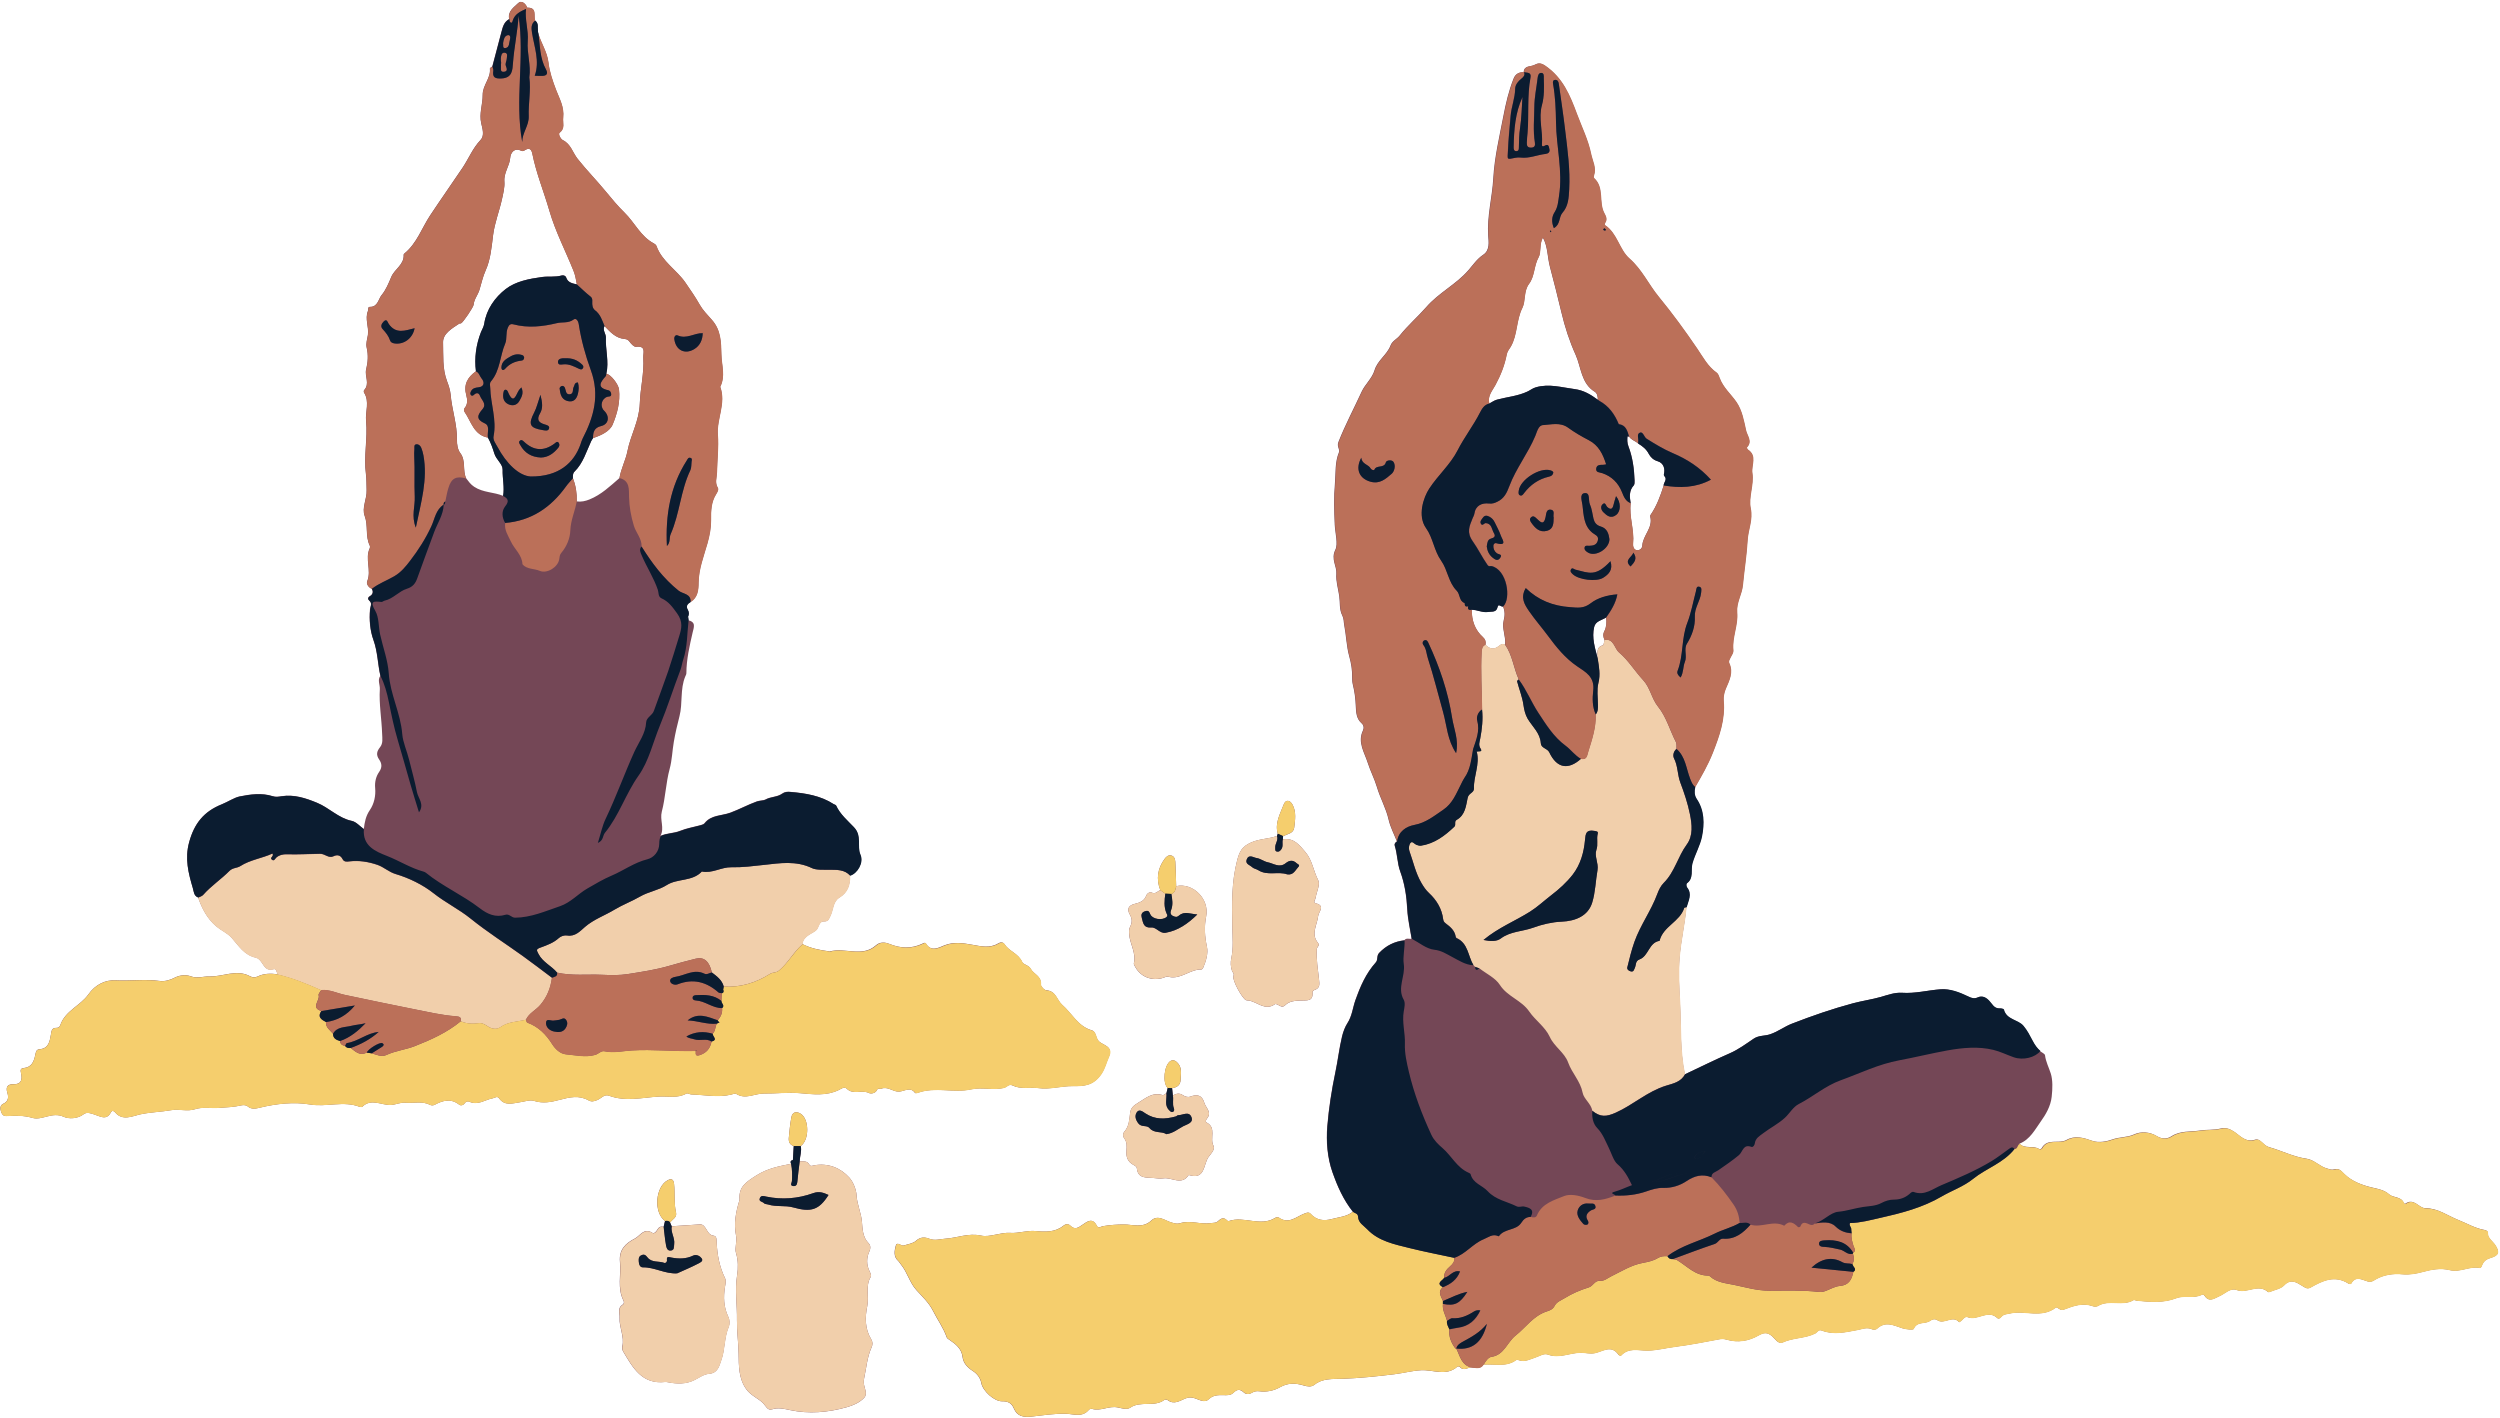 <?xml version="1.0" encoding="UTF-8"?><svg xmlns="http://www.w3.org/2000/svg" xmlns:xlink="http://www.w3.org/1999/xlink" height="289.1" preserveAspectRatio="xMidYMid meet" version="1.0" viewBox="-0.1 -0.4 509.7 289.1" width="509.7" zoomAndPan="magnify"><g id="change1_1"><path d="M177.51,272.63c0.33,0.54,0.36,1.08,0.08,1.69c-0.91,2.01-1.05,4.22-1.52,6.35 c-0.06,0.29-0.06,0.59-0.05,0.89c0.03,1.03,0.89,2.17,0.03,3.06c-0.94,0.97-2.24,1.53-3.54,1.89c-3.79,1.06-7.65,1.41-11.53,0.58 c-1.26-0.27-2.4-0.56-3.69-0.15c-0.91,0.29-1.27-0.72-1.78-1.23c-1.06-1.06-2.51-1.57-3.44-2.85c-1.61-2.21-1.54-4.89-1.58-7.25 c-0.04-2.32-0.38-4.62-0.34-6.87c0.06-3.05-0.46-6.11,0.04-9.2c0.22-1.36,0.24-2.95-0.24-4.5c-0.3-0.98,0.26-2.31,0.02-3.49 c-0.51-2.49-0.04-4.88,0.69-7.25c0.02-0.06,0.02-0.12,0.02-0.18c-0.2-2.58,1.37-3.55,3.4-4.85c2.3-1.47,4.65-1.9,7.11-2.39 c0,0-0.02-0.02-0.02-0.03c-0.2-0.42-0.04-0.66,0.39-0.77c0.06-0.94,0.11-1.89,0.17-2.83c-0.83-0.25-1.08-0.89-1.01-1.65 c0.13-1.4,0.26-2.81,0.52-4.19c0.2-1.08,0.97-1.3,1.86-0.77c1.82,1.08,1.84,5.36,0.06,6.61c0.24,1.06-0.19,2.07-0.21,3.12 c0.7,0.03,1.48-0.15,1.92,0.61c0.3,0.52,0.62,0.28,1.04,0.2c2.84-0.5,5.35,0.51,7.16,2.52c0.75,0.83,1.4,2.36,1.47,3.62 c0.1,1.87,0.95,3.55,1.1,5.44c0.1,1.19,0.12,3.07,1.32,4.27c0.43,0.43,0.51,1.02,0.16,1.77c-0.58,1.26-0.57,2.67,0.06,3.97 c0.19,0.4,0.43,0.87,0.24,1.17c-1.13,1.89-0.3,3.98-0.7,5.94C176.25,268.19,176.22,270.5,177.51,272.63z M147.71,261.95 c0.1-0.6,0.27-1.21,0.01-1.75c-1.13-2.31-1.59-4.77-1.71-7.32c-0.02-0.55,0.01-1.27-0.59-1.34c-0.96-0.13-1.2-0.84-1.61-1.46 c-0.3-0.45-0.59-0.89-1.24-0.85c-1.91,0.13-3.82,0.25-5.73,0.38c-0.04,0.22-0.05,0.43-0.03,0.64c-0.02-0.21-0.01-0.42,0.03-0.64 c-0.11-0.26-0.23-0.52-0.34-0.78c0.5-0.62,1.46-1.05,1.23-2.02c-0.45-1.92-0.2-3.88-0.4-5.81c-0.08-0.76-0.39-1.26-1.28-0.79 c-2.57,1.35-2.93,6.61-0.57,8.32c-0.1,0.4-0.19,0.81-0.29,1.21c-0.62-0.2-1.02,0.08-1.31,0.61c-0.21,0.39-0.65,0.81-0.98,0.6 c-1.71-1.13-2.5,0.62-3.59,1.17c-1.84,0.94-3.26,2.23-3.02,4.75c0.25,2.64-0.58,5.37,0.73,7.92c0.15,0.3,0.09,0.63-0.18,0.79 c-1.12,0.71-0.56,1.71-0.62,2.68c-0.12,1.99,1.03,3.83,0.55,5.84c-0.07,0.32,0,0.75,0.17,1.03c1.97,3.31,3.84,6.78,8.61,6.22 c0.17-0.02,0.35,0.02,0.53,0.06c1.86,0.36,3.69,0.42,5.45-0.48c0.94-0.48,1.9-1.17,2.89-1.24c1.86-0.13,2.14-1.71,2.52-2.77 c0.79-2.16,0.59-4.61,1.52-6.8c0.26-0.61,0.23-1.41-0.1-2.09C147.44,266.09,147.37,264.04,147.71,261.95z M251.37,198.6 c-0.31,0.78,1.81,4.64,2.58,4.92c0.16,0.06,0.35,0.05,0.53,0.07c1.78,0.26,3.32,2.19,5.36,0.74c0.17-0.12,0.67,0.14,0.96,0.32 c0.42,0.26,0.77,0.25,1.12-0.1c0.87-0.87,2.03-0.9,3.13-0.96c1.22-0.07,2.63,0.29,2.44-1.73c-0.01-0.14,0.27-0.39,0.47-0.45 c1.11-0.36,0.96-1.24,0.87-2.06c-0.23-2.08-0.59-4.15-0.46-6.27c0.03-0.44,0.69-0.7,0.23-1.25c-1.5-1.84-0.14-3.65,0.05-5.49 c0.09-0.85,1.55-2.1-0.56-2.59c-0.51-0.12-0.01-0.73,0.04-1.1c0.18-1.22,0.98-2.72,0.53-3.58c-0.98-1.87-1.2-4.09-2.59-5.72 c-1.2-1.42-2.38-3-4.63-2.62c-0.05,0.17-0.07,0.34-0.07,0.51c0-0.17,0.02-0.34,0.07-0.51c0.02-0.22,0.03-0.43,0.05-0.65 c0.87-0.43,2.12-0.56,2.27-1.71c0.2-1.56,0.46-3.22-0.33-4.7c-0.51-0.96-1.4-1.15-1.82-0.02c-0.71,1.89-1.83,3.75-1.2,5.93 c-0.05,0.15-0.11,0.31-0.16,0.46c-1.71,0.63-3.54,0.54-5.3,1.34c-1.83,0.83-2.33,1.78-2.82,3.64c-1.17,4.49-1.06,9-0.98,13.53 c0.04,2.14,0.25,4.28-0.2,6.37c-0.2,0.93-0.15,1.72,0.12,2.58C251.17,197.85,251.59,198.04,251.37,198.6z M229.56,234.24 c-0.1,1.27,0.27,2.21,1.38,2.83c0.32,0.18,0.7,0.35,0.74,0.72c0.22,2.2,2.06,1.84,3.38,1.98c0.65,0.07,1.42,0.17,2.04,0.07 c1.71-0.27,3.73,1.55,5.15-0.69c3.39,1.1,2.98-2.17,4.03-3.64c0.46-0.64,1.42-1.57,1.02-2.32c-0.81-1.51,0.7-3.66-1.42-4.74 c-0.27-0.14-0.11-0.54,0.09-0.79c1.08-1.29-0.21-2.15-0.53-3.21c-0.49-1.62-1.47-1.79-2.88-1.27c-0.51,0.19-1.07-0.02-1.53-0.32 c-0.7-0.47-1.35-0.29-2,0.08c-0.05-0.5-0.11-1-0.16-1.49c0.98-0.14,1.69-0.61,1.73-1.67c0.06-1.27,0.38-2.61-0.77-3.64 c-0.39-0.35-0.78-0.51-1.27-0.23c-1.31,0.77-1.71,4.48-0.59,5.51c-0.08,0.35-0.17,0.7-0.25,1.05c-0.26,0.14-0.58,0.46-0.77,0.4 c-2.1-0.66-3.44,0.63-5.06,1.6c-0.95,0.57-1.45,1.06-1.58,2.04c-0.17,1.34-0.19,2.7-1.17,3.81c-0.33,0.38-0.35,0.95-0.04,1.34 C229.71,232.47,229.63,233.38,229.56,234.24z M230.24,186.04c-0.6-1.05-0.33-1.85,1.05-2.17c0.92-0.22,1.9-0.56,2.29-1.64 c0.18-0.49,0.72-0.83,1.12-0.65c0.81,0.38,1.19-0.29,1.76-0.5c-0.88-2.29-0.56-4.42,0.89-6.38c0.32-0.43,0.74-0.83,1.35-0.68 c0.62,0.16,0.78,0.74,0.82,1.26c0.1,1.66,0.13,3.32,0.18,4.99c3.46-0.76,6.81,2.66,6.11,6.16c-0.41,2.06-0.3,4.09,0.16,6.2 c0.29,1.33-0.18,2.89-0.76,4.26c-0.06,0.15-0.24,0.37-0.36,0.37c-2.33-0.07-4.17,2.05-6.6,1.52c-0.21-0.05-0.48-0.1-0.66-0.02 c-2.38,1.04-4.98,0.23-6.21-1.97c-0.14-0.26-0.37-0.58-0.31-0.81c0.51-2.11-0.82-3.92-0.96-5.92c-0.04-0.56-0.06-1.03,0.19-1.51 C230.75,187.69,230.75,186.93,230.24,186.04z M238.71,181.86c0.29-0.09,0.49-0.25,0.62-0.44C239.2,181.61,239,181.76,238.71,181.86 C238.71,181.86,238.71,181.86,238.71,181.86z M183.23,222.15c-1.28,0.09-2.31-1.15-3.69-0.58c-0.17,0.07-0.65-0.19-0.84,0.24 c-0.34,0.75-1.28,0.81-1.61,0.64c-1.45-0.74-3.22,0.43-4.55-0.89c-0.52-0.51-1.13,0.03-1.64,0.27c-2.56,1.24-5.2,0.87-7.9,0.64 c-2.43-0.21-4.9,0.1-7.35,0.07c-1.89-0.02-3.76,1.3-5.67,0.06c-0.21-0.14-0.67,0.08-1.01,0.16c-2.7,0.64-5.4,0.05-8.11-0.03 c-0.35-0.01-0.79-0.32-1.01-0.19c-1.81,1.04-3.81,0.5-5.69,0.62c-3.36,0.22-6.76,1.08-10.11-0.18c-0.97-0.36-1.6,0.6-2.4,0.9 c-0.67,0.26-1.14,0.41-1.79,0.04c-1.91-1.07-3.83-0.63-5.83-0.1c-1.69,0.45-3.42,0.82-5.26,0.22c-0.82-0.27-1.87,0.14-2.81,0.27 c-1.53,0.21-3.12,0.86-4.32-0.81c-0.37-0.51-0.85-0.06-1.3,0.02c-1.58,0.29-3.01,1.51-4.77,0.68c-0.29-0.14-0.71-0.02-0.94,0.33 c-0.28,0.43-0.81,0.52-1.1,0.29c-1.7-1.34-3.33-0.88-5.01,0.02c-0.23,0.13-0.64,0.16-0.86,0.05c-1.65-0.89-3.41-0.33-5.11-0.48 c-1.03-0.09-1.93,0.41-2.96,0.46c-1.91,0.09-4-1.41-5.8,0.35c-0.1,0.1-0.37,0.11-0.52,0.05c-3.32-1.31-6.76,0.09-10.21-0.5 c-3.24-0.55-6.8-0.16-10.16,0.65c-0.87,0.21-1.71,0.42-2.52-0.27c-0.27-0.23-0.81-0.29-1.18-0.21c-1.59,0.37-3.18,0.43-4.78,0.54 c-1.55,0.1-3.23-0.23-4.72,0.25c-1.65,0.54-3.26-0.08-4.85,0.2c-2.15,0.38-4.33,0.41-6.5,0.89c-1.45,0.33-3.49,1.37-4.98-0.44 c-0.24-0.29-0.61-0.47-0.86,0c-0.92,1.76-2.26,0.76-3.39,0.43c-0.77-0.23-1.48-0.56-2.17-0.04c-1.27,0.97-3.06,0.97-4.05,0.52 c-2.36-1.09-4.44,0.8-6.39,0.22c-1.85-0.55-3.55-0.44-5.33-0.37c-0.7,0.03-0.93-0.49-1.09-0.98c-0.2-0.59-0.16-1.25,0.5-1.54 c1.09-0.49,1.07-1.41,0.8-2.26c-0.38-1.23,0.15-1.73,1.23-1.71c1.73,0.04,1.83-1.06,1.57-2.23c-0.16-0.7-0.12-0.99,0.59-1.07 c1.59-0.17,2.04-1.36,2.31-2.66c0.11-0.56,0.19-1.12,0.85-1.17c1.87-0.13,2.09-1.59,2.33-2.93c0.13-0.76,0.12-1.45,1.14-1.43 c0.4,0.01,0.66-0.19,0.79-0.58c1.01-2.92,4.11-3.95,5.71-6.23c1.45-2.06,3.52-2.99,5.51-2.88c3,0.17,5.99-0.29,8.97,0.12 c1.14,0.16,2.19-0.18,3.23-0.71c0.98-0.5,2.26-0.58,3.15-0.24c1.38,0.51,2.57,0,3.79,0.04c2.78,0.09,5.57-1.55,8.33-0.04 c0.5,0.27,1.02,0.29,1.54,0.04c1.28-0.63,2.63-0.63,4-0.46c-0.05-0.49-0.24-1.2-0.71-1.05c-1.5,0.48-1.91-0.59-2.55-1.48 c-0.26-0.37-0.67-0.78-1.08-0.86c-2.39-0.5-3.52-2.43-4.97-4.07c-0.84-0.94-2.11-1.47-3.1-2.3c-1.86-1.56-2.94-3.65-3.73-5.9 c-0.89-0.33-0.88-1.22-1.08-1.91c-0.9-3.05-1.66-6-0.75-9.35c1.04-3.82,3-6.27,6.68-7.74c1.17-0.47,2.53-1.37,3.61-1.59 c2.14-0.43,4.5-0.77,6.72-0.06c0.67,0.21,1.19,0.11,1.85,0.01c2.54-0.39,4.87,0.37,7.22,1.34c2.48,1.02,4.35,3.12,7.08,3.69 c0.9,0.19,1.64,1.09,2.46,1.67c-0.04,0.43-0.03,0.82,0.02,1.17c-0.01-0.04-0.01-0.09-0.01-0.13c-0.01-0.14-0.03-0.28-0.03-0.43 c0-0.2,0-0.4,0.02-0.61c0.15-1.37,0.39-2.65,1.23-3.87c0.88-1.28,1.22-2.93,1.08-4.47c-0.12-1.27,0.19-2.42,0.81-3.3 c0.7-0.99,0.51-1.8,0-2.53c-0.67-0.98-0.47-1.68,0.18-2.5c0.65-0.82,0.46-1.72,0.43-2.76c-0.1-3.03-0.65-6.05-0.47-9.07 c0.06-0.91-0.52-1.85,0.1-2.73c-0.56-2.43-0.55-4.91-1.43-7.35c-0.67-1.86-0.88-4.11-0.68-6.23c0.06-0.61,0.51-1.18-0.15-1.76 c-0.33-0.29-0.37-0.64,0.18-0.96c0.49-0.29,0.71-0.86,0.31-1.45c-0.68-0.31-1.13-1.01-0.9-1.56c0.9-2.21-0.52-4.55,0.51-6.72 c0.07-0.15,0.07-0.38,0-0.53c-0.95-1.91-0.29-4.06-1.04-6.06c-0.62-1.65,0.48-3.44,0.4-5.25c-0.05-1.06,0-2.2-0.14-3.26 c-0.49-3.63,0.38-7.27,0.03-10.82c-0.19-1.92,0.76-3.96-0.41-5.79c-0.08-0.12-0.08-0.42,0.01-0.51c1.22-1.31,0.07-2.84,0.41-4.22 c0.36-1.47,0.47-2.94,0.11-4.45c-0.2-0.86,0.12-1.72,0.25-2.59c0.24-1.62-0.66-3.26,0.01-4.89c0.12-0.3-0.08-0.84,0.41-0.83 c1.61,0.03,1.71-1.61,2.38-2.41c0.84-0.99,1.44-2.43,1.95-3.66c0.68-1.66,2.67-2.53,2.54-4.56c-0.01-0.09,0.11-0.22,0.2-0.29 c2.49-2.05,3.49-5.13,5.19-7.71c2.17-3.28,4.44-6.49,6.63-9.75c1.24-1.86,2.06-3.97,3.66-5.65c0.84-0.88,0.39-2.29,0.14-3.37 c-0.47-2.01,0.31-3.89,0.29-5.8c-0.02-2.02,1.69-3.42,1.47-5.39c-0.01-0.12,0.32-0.28,0.49-0.42c0.61-2.31,1.22-4.63,1.83-6.93 c0.28-1.06,0.51-2.15,1.61-2.73c-0.34-1.62,0.99-2.42,1.85-3.27c0.62-0.61,1.5,0.04,1.82,0.94c2.05-0.06,1.29,1.6,1.6,2.61 c0.4,0.32,0.56,0.74,0.53,1.24c0.01,0.36,0.03,0.72,0.04,1.08c0.03,0.11,0.06,0.22,0.09,0.33c0.03,0.27,0.06,0.54,0.09,0.82 c-0.03-0.27-0.06-0.55-0.09-0.82c0.57,2.01,1.81,3.72,2.07,5.94c0.21,1.87,0.87,3.78,1.58,5.63c0.67,1.74,1.66,3.42,1.42,5.58 c-0.12,1.11,0.45,2.16-0.74,3.09c-0.31,0.24,0.21,1.27,0.67,1.5c1.64,0.8,2,2.52,2.99,3.78c1.81,2.3,3.89,4.4,5.75,6.67 c1.22,1.49,2.49,3.01,3.82,4.31c2.1,2.04,3.31,4.91,6.03,6.32c0.2,0.1,0.43,0.3,0.5,0.5c1.11,3.17,4.12,4.85,5.93,7.51 c1,1.47,2,2.88,2.88,4.45c0.59,1.05,1.59,2.11,2.45,3.06c1.93,2.13,1.91,4.68,1.97,7.11c0.05,2.17,0.86,4.43-0.24,6.58 c1.24,3.33-0.74,6.51-0.48,9.78c0.2,2.57-0.13,5.11-0.18,7.67c-0.02,1.07-0.48,2.09,0.18,3.15c0.2,0.32-0.05,0.81-0.34,1.27 c-1.02,1.61-1.08,3.4-1.05,5.31c0.02,1.53-0.28,3.14-0.73,4.72c-0.74,2.62-1.78,5.21-1.81,8.03c-0.01,1.49-0.15,3.03-1.65,3.96 c-0.6,0.36-0.99,0.82-0.57,1.53c0.29,0.5,0.3,0.97,0.07,1.47c0.03,0.24,0.07,0.48,0.1,0.73c0,0-0.01,0-0.01,0 c0.6,0.13,0.91,0.37,1.05,0.67c0.05,0.1,0.07,0.21,0.08,0.32c0.05,0.45-0.13,0.98-0.25,1.48c-0.63,2.74-1.26,5.48-1.28,8.32 c0,0.22-0.13,0.44-0.22,0.65c-1.09,2.6-0.5,5.46-1.18,8.1c-0.45,1.74-0.86,3.49-1.16,5.25c-0.32,1.83-0.35,3.68-0.85,5.52 c-0.77,2.84-0.85,5.86-1.6,8.71c-0.44,1.69,0.59,3.34-0.27,4.92c1.25-0.59,2.67-0.5,3.97-1.02c1.34-0.55,2.81-0.78,4.22-1.17 c0.28-0.08,0.61-0.18,0.77-0.39c1.36-1.73,3.48-1.49,5.26-2.15c1.83-0.67,3.55-1.62,5.4-2.29c0.62-0.22,1.35-0.16,1.74-0.38 c1.09-0.62,2.42-0.49,3.4-1.2c0.56-0.4,1.09-0.42,1.67-0.37c3.11,0.27,6.17,0.75,8.86,2.5c0.15,0.1,0.4,0.12,0.46,0.25 c0.8,1.8,2.37,3.1,3.63,4.43c1.72,1.81,0.55,3.82,1.34,5.62c0.72,1.66-0.66,3.85-2.1,4.27c0.05,1.88-0.45,3.43-2.19,4.49 c-1.3,0.79-1.19,2.43-1.78,3.65c-0.31,0.64-0.44,1.22-1.25,1.19c-1.27-0.05-1.03,1.32-1.78,1.89c-0.97,0.73-2.54,1.14-2.71,2.74 c1.7,0.87,3.54,1.24,5.41,1.48c0.06,0.01,0.12,0.06,0.17,0.04c3.09-0.9,6.61,1.29,9.46-1.28c0.83-0.75,1.94-0.58,2.65-0.29 c2.35,0.97,4.58,1.05,6.86-0.05c0.22-0.11,0.48-0.26,0.63-0.02c1.09,1.83,2.7,0.81,3.8,0.38c1.96-0.76,3.73-0.46,5.64-0.12 c1.76,0.31,3.6,0.78,5.32-0.27c0.48-0.29,0.98-0.3,1.27,0.16c0.94,1.46,2.86,1.9,3.6,3.64c0.23,0.53,1.35,0.63,1.73,1.36 c0.58,1.11,2.24,1.48,2.07,3.18c-0.04,0.38,0.71,1.2,1.13,1.22c1.98,0.11,2.14,2.01,3.21,2.94c2.01,1.74,3.22,4.41,6.06,5.22 c0.97,0.28,0.72,1.58,1.49,2.28c0.87,0.79,2.97,1,1.99,3.13c-0.53,1.15-0.75,2.33-1.55,3.51c-1.57,2.3-3.4,2.49-5.77,2.45 c-2.34-0.04-4.74,0.73-7,0.41c-1.77-0.25-3.64,0.29-5.31-0.54c-0.79-0.39-1.18,0.36-1.77,0.5c-2.22,0.54-4.45-0.21-6.68,0.29 c-3.58,0.8-7.34-0.6-10.92,0.72c-0.16,0.06-0.45,0.1-0.51,0.02C185.54,221.09,184.32,222.07,183.23,222.15z M142.51,69.79 c0.43-0.63,0.64-1.41,0.66-2.25c0,0,0,0,0,0C143.14,68.38,142.94,69.15,142.51,69.79z M65.05,205.6c0.11,0.05,0.23,0.09,0.37,0.14v0 C65.28,205.69,65.16,205.65,65.05,205.6z M66.78,209.26c-0.27-0.35-0.45-0.74-0.4-1.28c-0.35-0.18-0.69-0.37-0.93-0.6 c0.25,0.23,0.59,0.41,0.93,0.6C66.33,208.51,66.51,208.91,66.78,209.26z M70.77,213.23c-0.19-0.06-0.36-0.18-0.5-0.38 c-0.58-0.09-0.98-0.37-1.03-1.01c-0.5-0.14-0.96-0.32-1.22-0.7c0.26,0.38,0.71,0.56,1.22,0.7c0.05,0.63,0.45,0.91,1.03,1.01 C70.41,213.05,70.58,213.17,70.77,213.23z M128.12,99.62L128.12,99.62c-0.01-0.13-0.02-0.26-0.03-0.38c0,0,0,0,0,0 C128.1,99.37,128.11,99.5,128.12,99.62z M128.05,99.04C128.05,99.04,128.05,99.04,128.05,99.04c-0.02-0.11-0.04-0.22-0.07-0.33 c0,0,0,0,0,0C128.01,98.82,128.04,98.93,128.05,99.04z M127.92,98.51C127.92,98.51,127.92,98.51,127.92,98.51 c-0.03-0.1-0.08-0.2-0.12-0.29c0,0,0,0,0,0C127.85,98.32,127.89,98.41,127.92,98.51z M127.7,98.04 C127.7,98.04,127.7,98.04,127.7,98.04c-0.06-0.09-0.13-0.17-0.2-0.26c0,0,0,0,0,0C127.57,97.87,127.64,97.95,127.7,98.04z M127.35,97.63C127.35,97.63,127.35,97.63,127.35,97.63c-0.09-0.08-0.21-0.16-0.32-0.23c0,0,0,0,0,0 C127.15,97.48,127.26,97.55,127.35,97.63z M128.13,99.79c0,0.01,0,0.02,0,0.03C128.13,99.81,128.13,99.8,128.13,99.79L128.13,99.79z M117.02,95.77c-0.37,0.36-0.31,0.87-0.31,1.34c0.59,1.52,0.83,3.09,0.78,4.72c-0.05,0.29-0.12,0.57-0.19,0.86c0,0,0,0,0,0 c0.07-0.28,0.13-0.57,0.19-0.86c0.9,0.12,1.73-0.05,2.59-0.4c2.4-0.97,4.21-2.71,6.11-4.36c0.25,0.06,0.47,0.14,0.66,0.24 c0,0,0,0,0,0c-0.19-0.09-0.41-0.18-0.66-0.24c0.32-1.91,1.28-3.68,1.63-5.5c0.64-3.28,2.41-6.15,2.52-9.72 c0.09-3.05,0.91-6.17,0.71-9.32c-0.06-0.98,0.65-2.48-1.47-2.22c-0.41,0.05-1-0.59-1.34-1.05c-0.29-0.4-0.57-0.51-1.01-0.55 c-1.82-0.16-2.93-1.44-4.09-2.64c-0.46,0.85,0.31,1.56,0.28,2.35c-0.11,2.46,0.67,4.91,0.09,7.38c0.86,0.08,2.48,2.14,2.59,3.21 c0.28,2.51-0.37,4.94-1.29,7.13c-0.6,1.44-2.41,2.23-4.02,2.79c-0.12,0.2-0.27,0.39-0.36,0.6C119.44,91.69,118.8,94.03,117.02,95.77 z M102.38,104.26c-0.01,0.18,0,0.37,0.02,0.56l0,0C102.38,104.63,102.37,104.44,102.38,104.26L102.38,104.26z M106.42,114.66 c-0.01-0.22-0.04-0.42-0.08-0.63c0,0,0,0,0,0C106.38,114.23,106.41,114.44,106.42,114.66C106.42,114.66,106.42,114.66,106.42,114.66 L106.42,114.66z M106.3,113.85c-0.02-0.07-0.03-0.14-0.05-0.21C106.26,113.71,106.28,113.78,106.3,113.85 C106.3,113.85,106.3,113.85,106.3,113.85z M117.24,102.97c0,0,0-0.01,0-0.01c-0.05,0.2-0.11,0.4-0.16,0.6c0,0,0,0,0,0 C117.13,103.36,117.19,103.16,117.24,102.97z M116.96,103.95c-0.06,0.21-0.12,0.43-0.18,0.64c0,0,0,0,0,0 C116.84,104.38,116.9,104.17,116.96,103.95C116.96,103.96,116.96,103.95,116.96,103.95z M90.24,69.42c0.08,2.62-0.17,5.32,0.81,7.9 c0.33,0.86,0.65,1.84,0.73,2.72c0.26,3.11,1.35,6.09,1.29,9.24c-0.02,0.9,0.15,2,0.67,2.68c1.22,1.6,0.42,3.58,1.23,5.2 c0.48,0.61,0.86,1.19,1.6,1.68c1.84,1.22,4.01,1.06,5.91,1.86c0.31-1.78-0.15-3.55-0.1-5.34c0.03-1.18-1.31-2.03-1.7-3.34 c-0.31-1.02-0.72-2.18-1.29-3.2c-2.9-0.55-3.41-3.28-4.76-5.23c-0.15-0.22-0.22-0.55,0.02-0.82c0.66-0.77,0.54-1.78,0.33-2.55 c-0.62-2.22,0.25-3.7,1.96-4.92c-0.35-2.75,0.03-5.42,1.02-7.98c0.22-0.57,0.57-1.06,0.67-1.73c0.45-2.96,2.21-5.39,4.4-7.08 c2.01-1.55,4.75-2.08,7.4-2.44c1.33-0.18,2.68,0.07,3.99-0.31c0.37-0.11,0.8,0.07,0.91,0.4c0.36,1.09,1.3,1.21,2.19,1.42 c-0.19-0.91-0.31-1.83-0.67-2.72c-1.63-4.09-3.69-8.01-4.93-12.27c-1.12-3.88-2.68-7.64-3.48-11.63c-0.16-0.79-0.51-1.35-1.44-0.79 c-0.25,0.15-0.5,0.33-0.82,0.17c-1.51-0.73-2.19,0.54-2.25,1.42c-0.13,1.71-1.35,3.03-1.19,4.9c0.09,1.09-0.25,2.46-0.51,3.62 c-0.53,2.41-1.47,4.72-1.79,7.23c-0.31,2.43-0.5,4.95-1.52,7.21c-0.58,1.28-0.86,2.66-1.26,3.96c-0.33,1.07-1.11,1.94-1.2,3.07 c-0.04,0.46-2.16,3.64-2.58,3.78c-0.11,0.04-0.26-0.01-0.35,0.05C92.06,66.57,90.18,67.62,90.24,69.42z M90.67,102.01 c-0.01,0.04-0.02,0.09-0.02,0.13c0,0,0,0,0,0C90.66,102.1,90.67,102.06,90.67,102.01z M90.63,102.24c-0.02,0.07-0.05,0.13-0.1,0.18 C90.58,102.36,90.61,102.3,90.63,102.24C90.63,102.24,90.63,102.24,90.63,102.24z M76.42,214.59c-0.25-0.08-0.5-0.17-0.75-0.23 c-0.33-0.05-0.66-0.1-0.99-0.15c0.33,0.05,0.66,0.1,0.99,0.15C75.92,214.43,76.17,214.51,76.42,214.59z M94.52,208.06 c-0.22-0.07-0.44-0.14-0.66-0.24c0,0,0,0,0,0C94.08,207.91,94.3,207.99,94.52,208.06z M145.41,210.14c-0.06,0.08-0.12,0.15-0.2,0.22 v0C145.29,210.3,145.35,210.22,145.41,210.14z M147.08,199.82c-0.49-0.81-1.28-1.38-2.04-1.96c-0.31-1.41-0.85-2.32-1.62-2.7 c0.77,0.38,1.31,1.29,1.62,2.7C145.81,198.44,146.59,199.01,147.08,199.82z M146.59,207.17c-0.1,0.16-0.21,0.31-0.34,0.46v0 C146.38,207.47,146.49,207.32,146.59,207.17z M147.01,203.83c-0.01-0.05-0.02-0.1-0.01-0.15c0.03-0.52,0.05-1.05,0.08-1.57 c-0.03,0.52-0.05,1.05-0.08,1.57C146.99,203.73,147,203.78,147.01,203.83z M152.12,200.27c-1.49,0.39-3.04,0.56-4.66,0.46 c-0.01,0.07-0.02,0.14-0.04,0.21c0.01-0.07,0.02-0.14,0.04-0.21C149.08,200.83,150.63,200.66,152.12,200.27z M507.63,256.06 c-0.84,0.25-1.36,0.66-1.68,1.42c-0.12,0.28-0.23,0.66-0.55,0.6c-2.06-0.39-3.96,0.99-6.07,0.45c-1.83-0.46-3.68-0.12-5.52,0.38 c-1.32,0.36-2.65,0.61-4.13,0.47c-1.82-0.17-3.77,0.08-5.45,1.05c-0.52,0.3-0.88,0.62-1.59,0.42c-1.15-0.31-2.48-1.26-3.41,0.45 c-0.04,0.07-0.37,0.08-0.5,0c-2.79-1.8-5.28-0.63-7.74,0.77c-0.73,0.42-1.15,0.02-1.74-0.34c-1.17-0.72-2.34-1.5-3.71-0.06 c-0.64,0.67-1.8,0.86-2.73,1.25c-0.16,0.07-0.43,0.16-0.51,0.08c-2-1.81-4.25,0.39-6.36-0.4c-1.37-0.51-2.38,0.74-3.54,1.23 c-1.03,0.44-2.11,1.4-3.08-0.13c-0.08-0.12-0.37-0.24-0.46-0.18c-1.67,0.92-3.6,0.09-5.25,0.73c-2.66,1.04-5.35,0.78-8.06,0.52 c-0.23-0.02-0.54-0.21-0.69-0.12c-2.26,1.37-5-0.2-7.26,1.2c-0.26,0.16-0.72,0.15-1.02,0.04c-2.03-0.73-3.9-0.09-5.75,0.63 c-0.36,0.14-0.67,0.18-1.01-0.02c-0.25-0.15-0.66-0.44-0.76-0.36c-2.9,2.31-6.33,0.52-9.43,1.24c-0.64,0.15-1.29,0.13-1.74,0.71 c-0.19,0.24-0.54,0.46-0.77,0.23c-1.97-1.88-4.07,0.64-6.08-0.2c-0.38-0.16-0.77,0.17-1.06,0.52c-0.18,0.22-0.63,0.53-0.64,0.52 c-1.36-1.55-3.05,0.54-4.45-0.41c-0.53-0.36-1.09-0.18-1.51,0.13c-0.99,0.73-2.66,0.02-3.33,1.64c-0.1,0.24-1.55,0.11-2.29-0.13 c-1.77-0.57-3.48-1.54-5.21,0.11c-0.2,0.19-0.73,0.22-1.01,0.09c-1.03-0.47-1.96-0.03-2.93,0.15c-2.42,0.45-4.86,1.07-7.3,0.11 c-0.7-0.28-0.93,0.4-1.35,0.61c-2.09,1.03-4.49,0.84-6.6,1.81c-0.92,0.42-1.55-0.7-2.14-1.23c-1-0.88-1.73-0.79-2.83-0.17 c-2,1.14-4.2,1.51-6.47,0.84c-0.54-0.16-0.99-0.18-1.54-0.07c-2.97,0.56-5.95,1.15-8.95,1.53c-1.91,0.24-3.89,0.77-5.68,0.77 c-1.97,0-3.8-0.65-5.38,1.03c-0.05,0.05-0.4-0.05-0.48-0.16c-1.49-2.16-3.22-0.66-4.88-0.34c-0.92,0.18-1.86-0.08-2.78-0.09 c-2.26-0.02-4.42,1.25-6.75,0.37c-0.81-0.31-1.7,0.32-2.54,0.59c-1.11,0.36-2.18,1-3.42,0.55c-0.16-0.06-0.4-0.11-0.5-0.04 c-2.06,1.54-4.45,0.75-6.69,0.95c-0.6,0.97-1.52,0.68-2.39,0.6c0,0,0,0,0,0c-0.81-0.06-1.66,0.85-2.43-0.14 c-0.07-0.09-0.4-0.11-0.5-0.02c-2.3,2.02-4.9,0.59-7.37,0.72c-1.8,0.09-3.59,0.58-5.41,0.81c-3.58,0.44-7.15,0.81-10.75,0.94 c-1.89,0.07-3.92-0.14-5.6,1.21c-0.63,0.5-1.41,0.38-2.21,0.14c-1.61-0.49-3.18-0.56-4.78,0.35c-1.27,0.72-2.76,1.05-4.26,0.84 c-0.58-0.08-1.08,0.05-1.53,0.32c-0.61,0.36-1.19,0.32-1.65-0.1c-0.79-0.74-1.4-0.61-2.11,0.11c-0.36,0.37-0.87,0.46-1.46,0.47 c-1.22,0.02-2.48-0.23-3.57,0.84c-0.83,0.81-1.95,0.05-2.85-0.22c-0.74-0.22-1.23-0.23-1.97,0.08c-1.07,0.45-2.24,1.28-3.51,0.32 c-0.16-0.12-0.54-0.18-0.67-0.08c-2.09,1.59-4.87,0.12-7.02,1.62c-0.67,0.47-1.82,0.07-2.54-0.07c-1.82-0.36-3.43,0.82-5.18,0.31 c-0.19-0.06-0.54,0.01-0.66,0.16c-1.39,1.66-3.1,0.85-4.8,0.82c-2.29-0.04-4.6,0.31-6.9,0.58c-1.59,0.18-2.93,0-3.63-1.69 c-0.44-1.05-1.17-1.44-2.37-1.42c-1.62,0.03-3.94-2.12-4.24-3.68c-0.21-1.12-0.85-1.93-1.76-2.52c-1.08-0.7-1.92-1.56-2.08-2.88 c-0.21-1.65-1.35-2.55-2.59-3.4c-0.23-0.16-0.55-0.33-0.63-0.56c-0.67-1.95-1.9-3.61-2.81-5.43c-0.81-1.61-2.15-2.86-3.35-4.18 c-1.41-1.54-1.85-3.62-3.15-5.21c-0.22-0.26-0.37-0.57-0.64-0.82c-0.94-0.86-0.69-2.05-0.45-3.01c0.25-1,1.09,0.1,1.65-0.08 c0.84-0.28,1.85-0.4,2.46-0.94c0.92-0.83,1.8-0.8,2.75-0.43c1.13,0.45,2.18,0.05,3.29-0.02c2.42-0.15,4.65-1.2,7.29-0.62 c1.72,0.38,3.9-0.69,5.9-0.56c1.78,0.12,3.43-0.56,5.27-0.37c1.8,0.19,3.9,0.27,5.56-1.08c0.44-0.36,0.98-0.48,1.45-0.01 c0.93,0.92,1.63,0.37,2.48-0.21c0.93-0.64,2.04-1.51,2.89,0.21c0.32,0.65,0.84,0.16,1.26,0.09c1.44-0.25,2.86-0.34,4.33-0.34 c1.69-0.01,3.82,0.8,5.5-0.79c1.4-1.33,2.86,0.06,4.24,0.41c0.59,0.15,1.04,0.32,1.65,0.12c2.1-0.67,4.22,0.33,6.33-0.03 c0.47-0.08,0.98,0.01,1.35-0.34c0.62-0.58,1.2-0.98,1.93-0.17c0.07,0.07,0.24,0.13,0.33,0.1c3.09-1.11,6.44,1.25,9.48-0.67 c0.18-0.11,0.54-0.16,0.69-0.06c2.01,1.46,3.55-0.14,5.22-0.79c0.5-0.19,0.92-0.36,1.29,0.04c1.22,1.34,2.7,1.5,4.33,1.06 c1.46-0.4,3.04-0.47,4.28-1.48c-1.93-2.41-3.18-5.26-4.17-8.07c-1.03-2.95-1.3-6.22-1.04-9.4c0.31-3.69,0.88-7.35,1.64-10.99 c0.51-2.41,0.78-4.87,1.36-7.29c0.23-0.98,0.65-2.02,1.08-2.68c0.97-1.48,1.09-3.17,1.64-4.7c1-2.83,2.15-5.47,4.15-7.7 c0.52-0.58,0.12-1.34,0.69-1.94c1.43-1.51,3.13-2.35,5.16-2.59c0.4-0.54,0.98-0.2,1.47-0.31c-0.31-1.99-0.79-3.97-0.89-5.97 c-0.14-2.68-0.52-5.24-1.45-7.78c-0.6-1.64-0.56-3.51-1.11-5.22c-0.12-0.37,0.12-0.67,0.45-0.87c-0.58-1.48-1.34-2.91-1.69-4.44 c-0.52-2.32-1.72-4.38-2.39-6.66c-0.48-1.62-1.35-3.3-1.86-4.91c-0.64-2.06-2.14-4.19-0.98-6.6c0.23-0.49,0.18-1.08-0.28-1.48 c-1.08-0.95-1.12-2.24-1.18-3.53c-0.06-1.44-0.23-2.87-0.58-4.27c-0.13-0.51-0.17-1.05-0.16-1.57c0.03-1.47-0.19-2.83-0.6-4.3 c-0.56-2.02-0.61-4.25-1.02-6.38c-0.12-0.63-0.07-1.3-0.38-1.89c-0.66-1.28-0.44-2.69-0.63-3.99c-0.21-1.48-0.71-3.03-0.59-4.51 c0.13-1.63-1.17-2.99-0.2-4.94c0.59-1.18-0.05-3.4-0.13-5.14c-0.12-2.78-0.21-5.58,0.04-8.34c0.19-2.12-0.04-4.31,0.82-6.38 c0.25-0.61-0.48-1.15-0.11-2.09c1.38-3.51,3.16-6.84,4.73-10.26c0.69-1.51,2.14-2.72,2.63-4.37c0.61-2.05,2.55-3.15,3.27-5.07 c0.35-0.92,1.29-1.29,1.88-2.03c1.63-2.06,3.69-3.83,5.38-5.77c2.56-2.95,6.07-4.62,8.57-7.49c0.97-1.11,1.78-2.35,3.06-3.2 c1.4-0.92,1.1-2.68,1.02-3.85c-0.27-4,0.82-7.84,1.04-11.77c0.24-4.24,1.24-8.45,2.05-12.63c0.49-2.56,1.09-5.19,2.08-7.66 c0.38-0.96,1.08-1.32,2.05-1.3c0,0,0.01-0.01,0.01-0.01c0.07-1.37,1.35-1.08,2.1-1.44c0.7-0.34,1.2-0.59,2.27,0.14 c3.57,2.45,5.05,6.04,6.44,9.8c1.01,2.72,2.32,5.34,2.9,8.19c0.29,1.43,1.13,2.83,0.58,4.39c-0.06,0.16-0.07,0.44,0.02,0.52 c2.14,1.95,0.9,4.89,2.08,7.13c0.31,0.59,0.7,1.27,0.19,1.99c-0.08,0.12-0.11,0.43-0.05,0.47c2.54,1.66,2.91,4.98,4.99,6.8 c2.56,2.24,3.9,5.28,5.98,7.81c2.76,3.36,5.37,6.93,7.84,10.57c1.14,1.67,2.17,3.66,3.97,4.91c0.3,0.21,0.46,0.69,0.6,1.07 c0.71,1.96,2.3,3.28,3.43,4.92c1.16,1.7,1.52,3.81,1.96,5.8c0.24,1.07,1.35,2.23,0.18,3.43c-0.05,0.05,0.08,0.37,0.19,0.45 c1.96,1.3,0.67,3.18,0.91,4.79c0.37,2.46-0.82,4.88-0.33,7.23c0.48,2.32-0.52,4.31-0.64,6.47c-0.18,3.05-0.67,6.08-0.96,9.13 c-0.18,1.92-1.35,3.62-1.17,5.6c0.24,2.6-1.05,5.05-0.78,7.66c0.06,0.58-0.31,1.01-0.54,1.48c-0.18,0.38-0.47,0.79-0.29,1.17 c0.89,1.93,0.01,3.56-0.72,5.27c-0.31,0.74-0.49,1.63-0.42,2.42c0.34,3.78-0.84,7.11-2.21,10.6c-0.99,2.51-2.29,4.73-3.6,7.01 c-0.19,0.84-0.19,1.67,0.3,2.4c1.61,2.39,1.59,5.11,1.08,7.67c-0.37,1.85-1.4,3.58-1.94,5.47c-0.39,1.35,0.33,3.03-1.14,4.08 c-0.13,0.09-0.11,0.65,0.04,0.83c1.11,1.4,0.25,2.72-0.1,4.06c-0.3,3.41-1.1,6.74-1.38,10.18c-0.26,3.15-0.07,6.25,0.09,9.31 c0.25,4.84-0.03,9.74,0.98,14.54c3.04-1.43,6.05-2.93,9.12-4.27c1.79-0.78,3.32-1.93,4.91-3c1.03-0.69,2.23-0.51,3.32-0.88 c1.61-0.54,2.9-1.56,4.44-2.16c4.09-1.59,8.22-3.02,12.46-4.16c1.88-0.5,3.82-0.77,5.7-1.3c1.3-0.37,2.77-0.94,4.32-0.84 c2.62,0.18,5.2-0.51,7.8-0.71c1.97-0.15,3.87,0.6,5.67,1.46c0.62,0.3,1.17,0.54,1.98,0.18c1.22-0.55,2.15,0.44,2.78,1.28 c0.49,0.66,0.91,1,1.71,0.97c0.27-0.01,0.75,0.09,0.79,0.23c0.53,2.11,2.88,2.01,3.99,3.33c0.78,0.92,1.34,2.03,1.91,3.11 c0.4,0.77,0.88,1.45,1.53,2.02l0,0c0.36,0.29,0.98,0.54,1.02,0.86c0.17,1.34,0.79,2.5,1.17,3.7c0.43,1.35,0.37,3.13,0.19,4.76 c-0.21,1.96-1.27,3.7-2.19,4.98c-1.16,1.62-2.23,3.76-4.4,4.58c1.13,1.16,2.84,0.26,4.07,1.12c0.08,0.06,0.4-0.06,0.46-0.17 c1.15-2.17,3.47-0.83,5.04-1.7c1.82-1.01,3.51-0.45,5.3,0.17c1.33,0.46,2.97,0.12,4.1-0.29c1.46-0.53,2.99-0.37,4.43-1.03 c1.41-0.65,3.18-0.52,4.6,0.35c1.08,0.65,2.11,0.62,3.01,0.03c1.82-1.18,3.89-0.86,5.84-1.17c1.38-0.22,2.81-0.05,4.23-0.41 c0.99-0.25,1.85,0.07,2.86,0.77c1.09,0.76,2.23,2.13,4.13,1.51c1.03-0.34,1.63,1.19,2.79,1.51c2.58,0.71,4.98,1.99,7.7,2.37 c1.54,0.22,2.67,1.63,4.24,2.02c0.46,0.11,0.84,0.32,1.35,0.16c0.97-0.31,1.38,0.24,2.1,0.95c1.53,1.5,3.66,2.29,5.76,2.77 c1.23,0.28,2.38,0.5,3.36,1.36c0.88,0.77,2.49,0.38,3,1.82c0.02,0.07,0.26,0.14,0.32,0.09c1.74-1.25,2.73,0.9,4.02,0.91 c2.66,0.01,4.56,1.54,6.8,2.42c1.75,0.69,3.47,1.74,5.4,2.04c0.2,0.03,0.55,0.26,0.54,0.37c-0.1,1.3,1.04,1.86,1.59,2.76 C509.58,254.92,509.32,255.57,507.63,256.06z M329.68,85.54c0.08,0.18,0.16,0.36,0.24,0.54c0.74,0.09,1.18,0.44,1.48,0.9 c-0.3-0.46-0.74-0.81-1.48-0.91C329.84,85.89,329.76,85.72,329.68,85.54z M324.56,226.08L324.56,226.08 c-0.03-0.17-0.08-0.32-0.13-0.48c0,0,0,0,0,0C324.48,225.76,324.53,225.92,324.56,226.08z M324.37,225.47 c-0.05-0.11-0.1-0.22-0.16-0.32c0,0,0,0,0,0C324.27,225.25,324.32,225.36,324.37,225.47C324.37,225.47,324.37,225.47,324.37,225.47z M324.14,225.02c-0.08-0.14-0.17-0.27-0.26-0.4C323.98,224.75,324.06,224.89,324.14,225.02 C324.14,225.02,324.14,225.02,324.14,225.02z M324.92,127.42c-0.53,2.21,0.18,4.33,0.71,6.45c0.1-1-0.5-2.25,1.08-2.72 c0.2-0.06,0.21-0.72,0.31-1.11c0.91-0.15,1.4,0.23,1.77,0.75c-0.37-0.52-0.86-0.89-1.77-0.75c-0.25-0.59-0.38-1.08-0.02-1.78 c0.42-0.81,0.48-1.81,0.36-2.76C326.46,126.05,325.2,126.23,324.92,127.42z M326.86,46.27c0.03-0.05,0.06-0.1,0.09-0.15h0 C326.92,46.17,326.89,46.21,326.86,46.27z M303.53,81.87c0.52-0.27,1.01-0.64,1.56-0.79c2.08-0.56,4.26-0.72,6.26-1.67 c0.56-0.27,1.03-0.67,1.68-0.85c2.7-0.78,5.25,0.02,7.88,0.36c1.87,0.24,3.31,1.12,4.74,2.17c0,0-0.02-0.02-0.02-0.02c0,0,0,0,0,0 l0.02,0.01c0.01-0.62-0.13-1.31-0.61-1.6c-2.82-1.73-2.77-5.03-3.92-7.57c-1.23-2.71-2.19-5.66-2.9-8.67 c-0.73-3.1-1.53-6.2-2.34-9.29c-0.51-1.95-0.41-4.08-1.43-5.93c-0.76,1.33-0.3,2.99-0.87,4.01c-0.98,1.76-0.78,3.87-1.96,5.44 c-1.13,1.51-0.65,3.47-1.36,4.9c-1.27,2.54-0.96,5.47-2.37,7.92c-0.28,0.48-0.68,0.89-0.81,1.54c-0.42,2.2-1.23,4.26-2.31,6.26 C304.17,79.23,303.1,80.35,303.53,81.87z M299.94,123.91c0,2.17,0.63,4.09,2.28,5.58c0.49,0.44,0.66,0.94,0.53,1.57 c-0.25,0.1-0.42,0.25-0.53,0.42c0.11-0.17,0.28-0.32,0.53-0.42c0.85,0.91,1.8,1.05,2.76,0.25c0.41-0.34,0.75-0.52,1.23-0.24 c0.23-1.67-0.69-3.34-0.29-4.9c0.29-1.11,0.27-1.96-0.12-2.93c0.54-0.51,0.82-1.44,0.85-2.5c-0.03,1.06-0.31,1.99-0.85,2.5 c-0.37,0.13-0.94-0.67-1.1,0.07c-0.26,1.19-1.11,0.91-1.89,1.03c-1.2,0.19-2.26-0.43-3.4-0.45c0,0,0,0.01,0,0.01 C299.95,123.91,299.95,123.91,299.94,123.91z M299.47,156.13c0.39-1.22,0.53-2.5,0.76-3.77c0.29-0.88,0.62-1.75,0.83-2.64 c-0.21,0.89-0.55,1.76-0.83,2.64C300,153.63,299.85,154.91,299.47,156.13z M294.05,262.04L294.05,262.04 c-0.14,0.12-0.25,0.24-0.34,0.35C293.79,262.27,293.9,262.15,294.05,262.04z M295.37,271.59c-0.03-0.31-0.03-0.63,0.02-0.96 c0,0,0,0,0,0C295.35,270.96,295.34,271.28,295.37,271.59z M311.97,247.68c0.11,0.04,0.22,0.07,0.33,0.09c0,0,0,0,0,0 C312.19,247.74,312.08,247.71,311.97,247.68C311.97,247.68,311.97,247.68,311.97,247.68z M312.64,247.78 C312.64,247.78,312.64,247.78,312.64,247.78c-0.08,0-0.16,0-0.24-0.01c0,0,0,0,0,0C312.48,247.79,312.56,247.79,312.64,247.78z M313.02,247.68c-0.08,0.06-0.18,0.08-0.29,0.1c0,0,0,0,0,0C312.84,247.76,312.94,247.73,313.02,247.68z M330.81,243.35 c-0.52,0.02-1.04,0.01-1.57-0.01l0,0C329.77,243.37,330.29,243.37,330.81,243.35z M339.22,96.64c-0.07-0.07-0.11-0.23-0.08-0.33 c0.3-1.17-0.08-2.32-1.26-2.67c-0.91-0.27-1.48-0.87-1.81-1.49c-0.52-0.99-1.29-1.58-2.17-2.11c0,0,0,0,0,0 c-0.58-0.54-1.43-0.72-1.87-1.44c-0.11,0-0.22-0.01-0.32-0.04c-0.05,0.69-0.07,1.31,0.2,2.03c0.85,2.23,1.18,4.59,1.25,6.98 c0.01,0.34,0.02,0.78-0.17,0.99c-0.98,1.09-0.83,2.33-0.63,3.6c-0.37,2.78,0.76,5.47,0.48,8.25c-0.05,0.44,0.06,1.26,0.75,1.36 c0.56,0.08,1.1-0.32,1.13-0.91c0.1-2.1,2.21-3.63,1.63-5.9c-0.03-0.11-0.02-0.26,0.04-0.35c1.27-1.85,2.04-3.93,2.7-6.05 C339.11,97.93,339.91,97.34,339.22,96.64z M348.87,239.31c0.02-0.09,0.06-0.18,0.1-0.25c0.09-0.15,0.21-0.26,0.35-0.35 C349.11,238.85,348.94,239.04,348.87,239.31z M354.58,248.93L354.58,248.93c-0.03-0.34-0.07-0.67-0.13-0.99 C354.51,248.26,354.55,248.59,354.58,248.93z M378.1,258.36c-0.03-0.18-0.16-0.37-0.31-0.56c-0.08-0.16-0.16-0.32-0.24-0.48 c0.2-0.34,0.3-0.69,0.31-1.04c-0.01,0.35-0.11,0.7-0.31,1.04c0.08,0.16,0.16,0.32,0.24,0.48 C377.94,257.99,378.08,258.18,378.1,258.36z M378.09,254.49c-0.01,0.17-0.1,0.34-0.36,0.5c-0.02,0.07-0.04,0.14-0.04,0.22 c0-0.07,0.02-0.15,0.04-0.22C377.98,254.83,378.08,254.66,378.09,254.49z M381.76,248.24c-1.54,0.36-3.1,0.68-4.69,0.71c0,0,0,0,0,0 C378.67,248.92,380.22,248.6,381.76,248.24z M410.6,233.87C410.6,233.87,410.6,233.87,410.6,233.87c-0.48,0.62-1.03,1.14-1.62,1.62 C409.57,235.01,410.12,234.49,410.6,233.87z M410.7,233.85L410.7,233.85L410.7,233.85L410.7,233.85z M411.08,233.64 C411.08,233.64,411.08,233.64,411.08,233.64C411.08,233.64,411.08,233.64,411.08,233.64C411.08,233.64,411.08,233.64,411.08,233.64 C411.08,233.64,411.08,233.64,411.08,233.64z M411.18,233.47C411.18,233.47,411.18,233.48,411.18,233.47 c0.01-0.01,0.01-0.02,0.02-0.03c0,0,0,0,0,0C411.19,233.45,411.19,233.46,411.18,233.47z M411.28,233.27L411.28,233.27 C411.28,233.26,411.28,233.26,411.28,233.27C411.28,233.26,411.28,233.26,411.28,233.27z" fill="#744756"/></g><g id="change2_1"><path d="M322.22,154.33c1.21,0.22,1.24-0.74,1.47-1.48c0.77-2.47,1.6-4.93,1.52-7.57c0.5-0.6,0.46-1.31,0.45-2.03 c0-1.47-0.25-3,0.1-4.38c0.45-1.74,0.11-3.34-0.14-4.99c0.1-1-0.5-2.25,1.08-2.72c0.2-0.06,0.21-0.72,0.31-1.11 c1.94-0.31,1.99,1.73,2.98,2.57c1.88,1.58,3.21,3.81,4.91,5.64c1.46,1.58,1.71,3.76,3.04,5.41c1.71,2.12,2.4,4.83,3.64,7.22 c0.2,0.38,0.08,0.93,0.11,1.39c-0.64,0.53-0.78,1.39-0.5,1.93c0.8,1.56,0.68,3.32,1.28,4.92c0.79,2.1,1.52,4.26,1.96,6.45 c0.42,2.07,0.69,4.38-0.64,6.19c-1.82,2.47-2.46,5.62-4.7,7.83c-0.6,0.6-1.02,1.46-1.32,2.28c-1.25,3.39-3.44,6.33-4.65,9.73 c-0.6,1.69-1.02,3.44-1.45,5.19c-0.11,0.43,0.28,0.76,0.74,0.85c0.56,0.1,0.58-0.3,0.78-0.7c0.29-0.58,0.08-1.43,0.94-1.74 c1.9-0.68,1.89-3.45,4.11-3.8c0.71-2.96,4.15-3.88,5.03-6.72c0.03-0.09,0.33-0.09,0.5-0.14c-0.3,3.41-1.1,6.74-1.38,10.18 c-0.26,3.15-0.07,6.25,0.09,9.31c0.25,4.84-0.03,9.74,0.98,14.54c-0.82,1.57-2.37,1.9-3.88,2.35c-3.78,1.15-6.71,3.92-10.28,5.51 c-1.91,0.85-3.12,0.94-4.76-0.39c-0.25-1.46-1.73-2.38-1.97-3.66c-0.46-2.36-2.17-3.99-2.94-6.13c-0.75-2.09-2.83-3.22-3.76-5.26 c-0.93-2.03-2.96-3.38-4.17-5.15c-1.61-2.36-4.46-3.04-6-5.44c-0.92-1.44-2.77-2.28-4.2-3.4c-0.29-0.1-0.58-0.21-0.86-0.31 l0.02,0.03c-0.13-0.13-0.26-0.26-0.39-0.39l0.03,0.02c-1.13-1.86-1.05-4.46-3.44-5.54c-0.09-0.04-0.16-0.19-0.18-0.3 c-0.19-1.21-1.06-1.97-1.95-2.63c-0.37-0.28-0.55-0.47-0.6-0.93c-0.27-2.14-1.36-3.91-2.88-5.32c-0.67-0.62-1.12-1.3-1.55-2.05 c-1.2-2.04-1.67-4.36-2.46-6.55c-0.17-0.46-0.09-1.21,0.19-1.59c0.39-0.52,0.79,0.15,1.19,0.32c0.31,0.13,0.7,0.25,1.02,0.2 c2.74-0.43,4.82-2.02,6.77-3.86c0.42-0.4-0.11-1.08,0.49-1.41c1.75-0.97,1.89-2.89,2.23-4.49c0.21-0.98,1.31-1.01,1.28-1.9 c-0.09-2.53,1.26-4.95,0.56-7.52c0.36-0.09,1.25,0.13,0.82-0.54c-0.52-0.8-0.24-1.38-0.1-2.11c0.37-1.96,0.59-3.94,0.37-5.94 c-0.04-3.91-0.31-7.82-0.09-11.73c0.04-0.61,0.12-1.19,0.78-1.46c0.85,0.91,1.8,1.05,2.76,0.25c0.41-0.34,0.75-0.52,1.23-0.24 c1.52,2.13,1.72,4.77,2.79,7.08c-0.12,0.12-0.35,0.27-0.33,0.36c0.42,1.63,1.07,3.18,1.31,4.9c0.11,0.78,0.34,1.89,0.85,2.75 c0.97,1.62,2.55,2.91,2.68,4.99c0.06,1.04,1.33,1.01,1.73,1.86C317.3,156.22,319.6,156.66,322.22,154.33z M302.36,191.24 c1.41,0.3,2.66,0.35,3.52-0.3c1.98-1.48,4.41-1.41,6.59-2.2c1.84-0.67,3.84-1.15,5.78-1.23c2.97-0.12,5.44-1.23,6.26-3.87 c0.66-2.13,0.7-4.44,1.09-6.66c0.24-1.42-0.68-2.82-0.23-4.11c0.4-1.13-0.01-2.2,0.27-3.28c0.12-0.47-0.16-0.5-0.7-0.59 c-1.67-0.28-1.77,0.55-1.89,1.86c-0.23,2.53-0.91,4.98-2.49,7.04c-1.26,1.62-2.79,3-4.42,4.24c-1.44,1.11-2.8,2.39-4.3,3.33 C308.8,187.39,305.39,188.72,302.36,191.24z M70.21,202.45c4.71,0.98,9.41,2,14.13,2.92c2.82,0.55,5.65,1.23,8.54,1.44 c0.8,0.06,1.09,0.26,0.98,1.02c1.16,0.5,2.37,0.57,3.61,0.39c0.76-0.11,1.35,0.29,1.95,0.68c0.81,0.53,1.78,0.64,2.5,0.13 c1.59-1.14,3.47-1.08,5.22-1.52c0.61-1.36,2.03-1.95,2.96-3.06c1.4-1.68,2.06-3.44,2.34-5.48c-1.99-1.49-3.95-3-5.97-4.45 c-3.55-2.55-7.25-4.89-10.64-7.63c-2.39-1.92-5.14-3.25-7.56-5.17c-2.13-1.69-4.95-3.09-7.68-3.89c-1.45-0.43-2.41-1.43-3.76-1.89 c-1.89-0.64-3.74-0.93-5.7-0.7c-0.5,0.06-1.08,0.16-1.4-0.48c-0.39-0.79-1.1-0.93-1.8-0.58c-1.04,0.52-1.73-0.5-2.79-0.49 c-2.24,0.02-4.5,0.18-6.75,0.1c-0.79-0.03-1.53,0.13-2.15,0.66c-0.28,0.24-0.45,0.86-0.95,0.4c-0.44-0.41,0.52-0.59,0.16-1.21 c-2.12,0.98-4.52,1.26-6.57,2.57c-0.66,0.42-1.53,0.29-2.2,0.97c-1.7,1.71-3.75,3.06-5.36,4.89c-0.24,0.28-0.68,0.38-1.03,0.56 c0.79,2.26,1.87,4.34,3.73,5.9c0.98,0.83,2.26,1.36,3.1,2.3c1.45,1.64,2.58,3.57,4.97,4.07c0.41,0.09,0.82,0.5,1.08,0.86 c0.64,0.88,1.05,1.95,2.55,1.48c0.46-0.15,0.65,0.56,0.71,1.05c3.11,0.72,6.05,1.92,8.95,3.22C67.1,201.3,68.61,202.11,70.21,202.45 z M162.95,236.37c0.7,0.03,1.48-0.15,1.92,0.61c0.3,0.52,0.62,0.28,1.04,0.2c2.84-0.5,5.35,0.51,7.16,2.52 c0.75,0.83,1.4,2.36,1.47,3.62c0.1,1.87,0.95,3.55,1.1,5.44c0.1,1.19,0.12,3.07,1.32,4.27c0.43,0.43,0.51,1.02,0.16,1.77 c-0.58,1.26-0.57,2.67,0.06,3.97c0.19,0.4,0.43,0.87,0.24,1.17c-1.13,1.89-0.3,3.98-0.7,5.94c-0.47,2.3-0.5,4.61,0.79,6.74 c0.33,0.54,0.36,1.08,0.08,1.69c-0.91,2.01-1.05,4.22-1.52,6.35c-0.06,0.29-0.06,0.59-0.05,0.89c0.03,1.03,0.89,2.17,0.03,3.06 c-0.94,0.97-2.24,1.53-3.54,1.89c-3.79,1.06-7.65,1.41-11.53,0.58c-1.26-0.27-2.4-0.56-3.69-0.15c-0.91,0.29-1.27-0.72-1.78-1.23 c-1.06-1.06-2.51-1.57-3.44-2.85c-1.61-2.21-1.54-4.89-1.58-7.25c-0.04-2.32-0.38-4.62-0.34-6.87c0.06-3.05-0.46-6.11,0.04-9.2 c0.22-1.36,0.24-2.95-0.24-4.5c-0.3-0.98,0.26-2.31,0.02-3.49c-0.51-2.49-0.04-4.88,0.69-7.25c0.02-0.06,0.02-0.12,0.02-0.18 c-0.2-2.58,1.37-3.55,3.4-4.85c2.3-1.47,4.65-1.9,7.11-2.39c0.24,1.16,0.24,2.34,0.17,3.52c-0.02,0.35-0.47,0.88,0.22,1 c0.52,0.09,0.83-0.2,0.88-0.82C162.57,239.17,162.78,237.77,162.95,236.37z M168.82,243.23c-1-0.46-1.91-0.81-3.12-0.37 c-3.11,1.12-6.33,1.39-9.6,0.7c-0.45-0.1-1-0.3-1.26,0.27c-0.36,0.78,0.55,0.73,0.84,1.09c0.14,0.18,0.54,0.16,0.82,0.25 c1.68,0.54,3.48,0.13,5.13,0.6C165.26,246.79,166.88,246.3,168.82,243.23z M122.66,198.34c1.77,0.08,3.49,0.13,5.25-0.15 c2.83-0.45,5.65-0.87,8.41-1.67c1.81-0.53,3.63-1.02,5.46-1.47c1.67-0.41,2.76,0.57,3.25,2.82c1.02,0.78,2.07,1.53,2.42,2.87 c3.45,0.21,6.6-0.79,9.47-2.6c0.58-0.36,1.17-0.14,1.81-0.67c1.88-1.57,2.97-3.8,4.81-5.36c0.17-1.6,1.74-2,2.71-2.74 c0.75-0.57,0.51-1.95,1.78-1.89c0.8,0.03,0.94-0.55,1.25-1.19c0.59-1.22,0.48-2.87,1.78-3.65c1.74-1.06,2.24-2.61,2.19-4.49 c-1.18-1.32-2.8-1.2-4.33-1.22c-1.18-0.01-2.62,0.08-3.47-0.33c-3.23-1.57-6.58-1.02-9.78-0.66c-2.21,0.24-4.41,0.54-6.64,0.48 c-2.07-0.05-3.92,1.31-6.04,0.87c-1.94,2.08-4.97,1.37-7.15,2.76c-1.7,1.08-3.72,1.34-5.44,2.34c-1.69,0.98-3.54,1.67-5.21,2.67 c-1.98,1.2-4.19,1.95-6.02,3.52c-0.93,0.8-1.99,2.04-3.66,1.75c-0.52-0.09-1.26,0.14-1.65,0.5c-1.09,1-2.44,1.48-3.75,1.96 c-0.94,0.34-0.84,0.51-0.43,1.3c0.88,1.71,2.66,2.42,3.8,3.81C116.52,198.59,119.6,198.2,122.66,198.34z M136.85,249.62 c1.91-0.13,3.82-0.25,5.73-0.38c0.65-0.04,0.93,0.39,1.24,0.85c0.41,0.61,0.65,1.33,1.61,1.46c0.6,0.08,0.57,0.8,0.59,1.34 c0.11,2.54,0.57,5,1.71,7.32c0.26,0.53,0.08,1.15-0.01,1.75c-0.34,2.09-0.27,4.15,0.68,6.1c0.33,0.67,0.36,1.48,0.1,2.09 c-0.93,2.2-0.73,4.64-1.52,6.8c-0.39,1.05-0.67,2.63-2.52,2.77c-0.99,0.07-1.95,0.76-2.89,1.24c-1.76,0.9-3.59,0.84-5.45,0.48 c-0.17-0.03-0.36-0.08-0.53-0.06c-4.77,0.56-6.64-2.91-8.61-6.22c-0.17-0.28-0.24-0.72-0.17-1.03c0.47-2.01-0.68-3.84-0.55-5.84 c0.06-0.97-0.5-1.97,0.62-2.68c0.27-0.17,0.33-0.49,0.18-0.79c-1.31-2.55-0.48-5.28-0.73-7.92c-0.24-2.53,1.18-3.81,3.02-4.75 c1.08-0.55,1.87-2.3,3.59-1.17c0.33,0.22,0.77-0.21,0.98-0.6c0.29-0.53,0.68-0.81,1.31-0.61c0.15,1.22,0.25,2.45,0.47,3.66 c0.1,0.53,0.25,1.29,1.07,1.13c0.67-0.13,0.52-0.77,0.6-1.3C137.52,251.97,136.61,250.87,136.85,249.62z M137.96,259.21 c1.41-0.64,2.84-1.23,4.2-1.95c0.37-0.2,1.24-0.51,0.79-1.12c-0.31-0.43-1.05-0.88-1.72-0.56c-1.46,0.71-2.95,0.69-4.48,0.4 c-0.44-0.08-0.99-0.34-0.87,0.54c0.05,0.35-0.28,0.65-0.52,0.56c-1.13-0.44-2.57,0-3.44-1.11c-0.4-0.51-0.7-0.74-1.31-0.43 c-0.54,0.28-0.5,0.76-0.48,1.23c0.02,0.58,0.25,1.22,0.83,1.21C133.34,257.94,135.49,259.36,137.96,259.21z M261.44,170.72 c2.25-0.38,3.43,1.2,4.63,2.62c1.39,1.63,1.61,3.85,2.59,5.72c0.45,0.86-0.34,2.36-0.53,3.58c-0.06,0.37-0.56,0.98-0.04,1.1 c2.11,0.49,0.65,1.75,0.56,2.59c-0.19,1.84-1.56,3.65-0.05,5.49c0.45,0.55-0.21,0.8-0.23,1.25c-0.13,2.12,0.23,4.19,0.46,6.27 c0.09,0.82,0.24,1.7-0.87,2.06c-0.19,0.06-0.48,0.31-0.47,0.45c0.19,2.03-1.22,1.66-2.44,1.73c-1.1,0.06-2.26,0.09-3.13,0.96 c-0.35,0.35-0.69,0.35-1.12,0.1c-0.29-0.18-0.79-0.44-0.96-0.32c-2.04,1.46-3.59-0.48-5.36-0.74c-0.18-0.03-0.37-0.01-0.53-0.07 c-0.77-0.29-2.89-4.14-2.58-4.92c0.22-0.55-0.2-0.75-0.31-1.1c-0.27-0.86-0.32-1.64-0.12-2.58c0.45-2.09,0.24-4.23,0.2-6.37 c-0.08-4.52-0.2-9.03,0.98-13.53c0.49-1.86,0.99-2.81,2.82-3.64c1.76-0.8,3.59-0.71,5.3-1.34c0.34,0.85-0.4,1.55-0.35,2.36 c0.02,0.34-0.11,0.74,0.38,0.83c0.39,0.07,0.62-0.16,0.85-0.47C261.59,172.12,261.23,171.38,261.44,170.72z M262.33,177.87 c1.3,0.2,1.64-0.87,2.27-1.51c0.43-0.44-0.12-0.55-0.34-0.76c-0.74-0.72-1.5-0.61-2.22-0.02c-1.28,1.04-2.48,0.06-3.67-0.18 c-0.8-0.16-1.51-0.77-2.3-0.87c-0.63-0.09-1.56-0.84-1.99,0.3c-0.35,0.94,0.66,1.13,1.11,1.57c0.32,0.31,0.87,0.37,1.26,0.62 C258.32,178.22,260.5,177.21,262.33,177.87z M239.03,222.94c0.65-0.38,1.3-0.55,2-0.08c0.46,0.31,1.02,0.51,1.53,0.32 c1.41-0.52,2.39-0.35,2.88,1.27c0.32,1.06,1.61,1.92,0.53,3.21c-0.2,0.24-0.36,0.65-0.09,0.79c2.12,1.08,0.61,3.23,1.42,4.74 c0.41,0.75-0.56,1.68-1.02,2.32c-1.05,1.47-0.64,4.75-4.03,3.64c-1.42,2.24-3.44,0.42-5.15,0.69c-0.62,0.1-1.39,0-2.04-0.07 c-1.32-0.14-3.17,0.22-3.38-1.98c-0.04-0.37-0.42-0.54-0.74-0.72c-1.11-0.62-1.48-1.56-1.38-2.83c0.07-0.86,0.15-1.77-0.47-2.57 c-0.3-0.39-0.29-0.97,0.04-1.34c0.97-1.11,0.99-2.47,1.17-3.81c0.13-0.98,0.63-1.48,1.58-2.04c1.62-0.97,2.96-2.26,5.06-1.6 c0.2,0.06,0.51-0.26,0.77-0.4c0.13,1.17-0.48,2.47,0.57,3.48c0.2,0.19,0.4,0.47,0.74,0.33c0.35-0.15,0.29-0.5,0.2-0.75 C238.9,224.68,239.19,223.8,239.03,222.94z M237.69,230.84c1.41-0.2,2.37-1.05,3.45-1.63c0.76-0.4,2.16-0.68,1.65-1.89 c-0.52-1.24-1.78-0.34-2.71-0.35c-0.15,0-0.3,0.21-0.46,0.25c-2.16,0.6-4.25,0.69-6.23-0.64c-0.48-0.32-1.23-0.95-1.72-0.21 c-0.45,0.68-0.31,1.43,0.29,2.24c0.66,0.89,1.74,0.31,2.28,0.96C235.2,230.75,236.7,230.18,237.69,230.84z M238.71,181.86 c0.19,1.11,0.38,2.2-0.06,3.31c-0.16,0.41-0.21,0.92,0.4,1.19c0.46,0.21,0.77,0.31,1.24-0.1c1.09-0.95,2.31-0.3,3.71-0.21 c-1.96,1.92-3.95,3.29-6.46,3.73c-1.17,0.21-1.88-1.17-2.93-1.08c-1.58,0.14-1.65-0.93-1.92-1.92c-0.18-0.64-0.1-1.14,0.67-1.39 c0.68-0.22,0.8,0.05,1.06,0.64c0.46,1.04,2.47,1.27,3.29,0.55c0.33-0.29,0.13-0.52,0.02-0.76c-0.58-1.31-0.42-2.66-0.25-4.02 c-0.34-0.24-0.68-0.48-1.02-0.72c-0.57,0.21-0.95,0.88-1.76,0.5c-0.4-0.19-0.94,0.15-1.12,0.65c-0.4,1.08-1.37,1.43-2.29,1.64 c-1.38,0.32-1.65,1.12-1.05,2.17c0.51,0.89,0.52,1.65,0.07,2.5c-0.25,0.48-0.23,0.95-0.19,1.51c0.15,2.01,1.47,3.81,0.96,5.92 c-0.06,0.23,0.17,0.56,0.31,0.81c1.23,2.2,3.83,3.01,6.21,1.97c0.18-0.08,0.45-0.03,0.66,0.02c2.44,0.53,4.27-1.58,6.6-1.52 c0.12,0,0.29-0.22,0.36-0.37c0.58-1.36,1.05-2.93,0.76-4.26c-0.46-2.11-0.57-4.14-0.16-6.2c0.7-3.5-2.65-6.92-6.11-6.16 C239.57,180.92,239.49,181.61,238.71,181.86z" fill="#F1CFAB"/></g><g id="change3_1"><path d="M163.55,192.1c1.7,0.87,3.54,1.24,5.41,1.48c0.06,0.01,0.12,0.06,0.17,0.04c3.09-0.9,6.61,1.29,9.46-1.28 c0.83-0.75,1.94-0.58,2.65-0.29c2.35,0.97,4.58,1.05,6.86-0.05c0.22-0.11,0.48-0.26,0.63-0.02c1.09,1.83,2.7,0.81,3.8,0.38 c1.96-0.76,3.73-0.46,5.64-0.12c1.76,0.31,3.6,0.78,5.32-0.27c0.48-0.29,0.98-0.3,1.27,0.16c0.94,1.46,2.86,1.9,3.6,3.64 c0.23,0.53,1.35,0.63,1.73,1.36c0.58,1.11,2.24,1.48,2.07,3.18c-0.04,0.38,0.71,1.2,1.13,1.22c1.98,0.11,2.14,2.01,3.21,2.94 c2.01,1.74,3.22,4.41,6.06,5.22c0.97,0.28,0.72,1.58,1.49,2.28c0.87,0.79,2.97,1,1.99,3.13c-0.53,1.15-0.75,2.33-1.55,3.51 c-1.57,2.3-3.4,2.49-5.77,2.45c-2.34-0.04-4.74,0.73-7,0.41c-1.77-0.25-3.64,0.29-5.31-0.54c-0.79-0.39-1.18,0.36-1.77,0.5 c-2.22,0.54-4.45-0.21-6.68,0.29c-3.58,0.8-7.34-0.6-10.92,0.72c-0.16,0.06-0.45,0.1-0.51,0.02c-0.99-1.35-2.21-0.37-3.3-0.3 c-1.28,0.09-2.31-1.15-3.69-0.58c-0.17,0.07-0.65-0.19-0.84,0.24c-0.34,0.75-1.28,0.81-1.61,0.64c-1.45-0.74-3.22,0.43-4.55-0.88 c-0.52-0.51-1.13,0.03-1.64,0.27c-2.56,1.24-5.2,0.87-7.9,0.64c-2.43-0.21-4.9,0.1-7.35,0.07c-1.89-0.02-3.76,1.3-5.67,0.06 c-0.21-0.14-0.67,0.08-1.01,0.16c-2.7,0.64-5.4,0.05-8.11-0.03c-0.35-0.01-0.79-0.32-1.01-0.19c-1.81,1.04-3.81,0.5-5.69,0.62 c-3.36,0.22-6.76,1.08-10.11-0.18c-0.97-0.36-1.6,0.6-2.4,0.9c-0.67,0.26-1.14,0.41-1.79,0.04c-1.91-1.07-3.83-0.63-5.83-0.1 c-1.69,0.45-3.42,0.82-5.26,0.22c-0.82-0.27-1.87,0.14-2.81,0.27c-1.53,0.21-3.12,0.86-4.32-0.81c-0.37-0.51-0.85-0.06-1.3,0.02 c-1.58,0.29-3.01,1.51-4.77,0.68c-0.29-0.14-0.71-0.02-0.94,0.33c-0.28,0.43-0.81,0.52-1.1,0.29c-1.7-1.34-3.33-0.88-5.01,0.02 c-0.23,0.13-0.64,0.16-0.86,0.05c-1.65-0.89-3.41-0.33-5.11-0.48c-1.03-0.09-1.93,0.41-2.96,0.46c-1.91,0.09-4-1.41-5.8,0.35 c-0.1,0.1-0.37,0.11-0.52,0.05c-3.32-1.31-6.76,0.09-10.21-0.5c-3.24-0.55-6.8-0.16-10.16,0.65c-0.87,0.21-1.71,0.42-2.52-0.27 c-0.27-0.23-0.81-0.29-1.18-0.21c-1.59,0.37-3.18,0.43-4.78,0.54c-1.55,0.1-3.23-0.23-4.72,0.25c-1.65,0.54-3.26-0.08-4.85,0.2 c-2.15,0.38-4.33,0.41-6.5,0.89c-1.45,0.33-3.49,1.37-4.98-0.44c-0.24-0.29-0.61-0.47-0.86,0c-0.92,1.76-2.26,0.76-3.39,0.43 c-0.77-0.23-1.48-0.56-2.17-0.04c-1.27,0.97-3.06,0.97-4.05,0.52c-2.36-1.09-4.44,0.8-6.39,0.22c-1.85-0.55-3.55-0.44-5.33-0.37 c-0.7,0.03-0.93-0.49-1.09-0.98c-0.2-0.59-0.16-1.25,0.5-1.54c1.09-0.49,1.07-1.41,0.8-2.26c-0.38-1.23,0.15-1.73,1.23-1.71 c1.73,0.04,1.83-1.06,1.57-2.23c-0.16-0.7-0.12-0.99,0.59-1.07c1.59-0.17,2.04-1.36,2.31-2.66c0.11-0.56,0.19-1.12,0.85-1.17 c1.87-0.13,2.09-1.59,2.33-2.93c0.13-0.76,0.12-1.45,1.14-1.43c0.4,0.01,0.66-0.19,0.79-0.58c1.01-2.92,4.11-3.95,5.71-6.23 c1.45-2.06,3.52-2.99,5.51-2.88c3,0.17,5.99-0.29,8.97,0.12c1.14,0.16,2.19-0.18,3.23-0.71c0.98-0.5,2.26-0.58,3.15-0.24 c1.38,0.51,2.57,0,3.79,0.04c2.78,0.09,5.57-1.55,8.33-0.04c0.5,0.27,1.02,0.29,1.54,0.04c1.28-0.63,2.63-0.63,4-0.46 c3.11,0.72,6.05,1.92,8.95,3.22c-0.19,0.36-0.62,0.79-0.53,1.05c0.35,1.05-1.7,2.53,0.55,3.21c-0.86,1.24,0.03,1.75,0.95,2.24 c-0.09,1.13,0.84,1.66,1.43,2.38c0,0.96,0.66,1.27,1.43,1.49c0.05,0.63,0.45,0.91,1.03,1.01c0.29,0.39,0.68,0.48,1.13,0.41 c0.98,0.73,1.88,1.71,3.29,0.95c0.33,0.05,0.66,0.1,0.99,0.15c0.99,0.27,2,0.82,3.01,0.35c1.87-0.87,3.97-1.09,5.8-1.81 c3.28-1.29,6.59-2.77,9.38-5.08c1.16,0.5,2.37,0.57,3.61,0.39c0.76-0.11,1.35,0.29,1.95,0.68c0.81,0.53,1.78,0.64,2.5,0.13 c1.59-1.14,3.47-1.08,5.22-1.52c0.1,0.21,0.15,0.54,0.3,0.6c2.27,0.84,3.81,2.39,5.09,4.43c0.55,0.87,1.57,1.93,2.77,2.03 c1.97,0.17,3.93,0.68,5.96,0.12c0.7-0.19,1.22-0.91,1.93-0.74c1.86,0.42,3.74-0.07,5.53-0.17c4.35-0.26,8.66,0.23,12.99,0.11 l0.07,0.07c-0.03,0.55-0.11,1.07,0.79,0.78c1.4-0.45,2.15-1.38,2.42-2.77c1.34-0.36,0.15-1.05,0.21-1.58 c0.61-0.55,0.49-1.41,0.87-2.07c0.09-0.06,0.18-0.11,0.29-0.14c0.08-0.04,0.16-0.09,0.25-0.13c-0.08-0.05-0.16-0.11-0.24-0.16 c-0.07-0.07-0.11-0.15-0.12-0.24c0.61-0.72,1-1.52,0.89-2.5c0.61-0.55-0.2-0.95-0.15-1.44c0.03-0.53,0.05-1.06,0.08-1.59l0,0.02 c0.42-0.13,0.39-0.42,0.28-0.75c0.04-0.21,0.07-0.42,0.11-0.62c3.45,0.21,6.6-0.79,9.47-2.6c0.58-0.36,1.17-0.14,1.81-0.67 C160.63,195.89,161.72,193.67,163.55,192.1z M410.6,233.87c-2.23,2.85-5.75,3.91-8.44,6.09c-1.96,1.58-4.28,2.34-6.38,3.57 c-3.9,2.28-8.16,3.39-12.48,4.36c-2.05,0.46-4.1,1.03-6.23,1.07c-0.26,0.53,0.37,0.89,0.27,1.39c0.02,0.24,0.04,0.48,0.06,0.72 c-0.12,0.89,0.14,1.72,0.39,2.56c0.14,0.46,0.63,0.95-0.07,1.37c-0.02,0.07-0.04,0.14-0.04,0.22c0.25,0.72,0.28,1.43-0.13,2.11 c0.08,0.16,0.16,0.32,0.24,0.48c0.3,0.37,0.54,0.75-0.03,1.1l0,0c-0.32,1.54-0.9,2.73-2.78,2.88c-0.91,0.07-1.79,0.59-2.67,0.93 c-0.49,0.19-0.92,0.36-1.51,0.29c-3.38-0.4-6.81-0.26-10.17-0.26c-2.57,0-4.87-0.71-7.22-1.19c-1.59-0.33-3.49-0.47-4.86-1.72 c-0.09-0.08-0.21-0.17-0.31-0.17c-2.7,0.06-4.37-1.93-6.43-3.16c-0.24-0.14-0.57-0.13-0.87-0.19c-0.5,0.05-0.86-0.15-1.08-0.6 c-0.71-0.04-1.35-0.01-2.03,0.41c-0.89,0.54-1.96,0.76-3.02,0.96c-2.33,0.43-4.35,1.72-6.44,2.74c-0.76,0.37-1.37,0.98-2.3,0.91 c-1.05-0.08-1.37,1.06-2.23,1.33c-1.75,0.54-3.41,1.25-4.98,2.22c-0.75,0.46-1.59,0.73-2.02,1.57c-0.33,0.65-0.92,0.91-1.54,1.1 c-2.76,0.87-4.3,3.27-6.4,4.93c-1.73,1.36-2.33,3.99-4.94,4.35c-0.64,0.09-1.21,0.92-1.59,1.61c2.25-0.2,4.63,0.59,6.69-0.95 c0.1-0.08,0.35-0.02,0.5,0.04c1.25,0.45,2.31-0.19,3.42-0.55c0.84-0.27,1.73-0.9,2.54-0.59c2.33,0.87,4.49-0.39,6.75-0.37 c0.93,0.01,1.86,0.27,2.78,0.09c1.66-0.32,3.38-1.82,4.88,0.34c0.08,0.12,0.43,0.22,0.48,0.16c1.58-1.69,3.41-1.03,5.38-1.03 c1.79,0,3.76-0.53,5.68-0.77c3-0.38,5.97-0.97,8.95-1.53c0.55-0.11,1-0.08,1.54,0.07c2.26,0.66,4.47,0.29,6.47-0.84 c1.1-0.62,1.83-0.72,2.83,0.17c0.6,0.53,1.22,1.65,2.14,1.23c2.11-0.97,4.51-0.77,6.6-1.81c0.42-0.21,0.65-0.88,1.35-0.61 c2.44,0.96,4.87,0.34,7.3-0.11c0.97-0.18,1.91-0.62,2.93-0.15c0.28,0.12,0.81,0.1,1.01-0.09c1.73-1.65,3.44-0.68,5.21-0.11 c0.74,0.24,2.19,0.37,2.29,0.13c0.66-1.62,2.33-0.91,3.33-1.64c0.42-0.31,0.97-0.49,1.51-0.13c1.4,0.95,3.09-1.15,4.45,0.41 c0.01,0.01,0.46-0.31,0.64-0.52c0.28-0.35,0.68-0.68,1.06-0.52c2.01,0.85,4.11-1.67,6.08,0.2c0.24,0.23,0.59,0.01,0.77-0.23 c0.45-0.58,1.1-0.56,1.74-0.71c3.1-0.72,6.53,1.07,9.43-1.24c0.1-0.08,0.51,0.21,0.76,0.36c0.34,0.21,0.64,0.16,1.01,0.02 c1.86-0.71,3.72-1.36,5.75-0.63c0.3,0.11,0.77,0.12,1.02-0.04c2.26-1.4,5,0.16,7.26-1.2c0.15-0.09,0.45,0.09,0.69,0.12 c2.71,0.26,5.39,0.52,8.06-0.52c1.65-0.64,3.58,0.19,5.25-0.73c0.1-0.05,0.39,0.07,0.46,0.18c0.97,1.53,2.05,0.57,3.08,0.13 c1.16-0.49,2.17-1.74,3.54-1.23c2.11,0.79,4.35-1.41,6.36,0.4c0.08,0.07,0.35-0.02,0.51-0.08c0.93-0.39,2.09-0.57,2.73-1.25 c1.38-1.45,2.54-0.66,3.71,0.06c0.59,0.36,1.01,0.76,1.74,0.34c2.46-1.4,4.95-2.56,7.74-0.77c0.12,0.08,0.46,0.07,0.5,0 c0.93-1.71,2.26-0.76,3.41-0.45c0.71,0.19,1.07-0.12,1.59-0.42c1.68-0.97,3.63-1.22,5.45-1.05c1.48,0.14,2.81-0.12,4.13-0.47 c1.84-0.5,3.69-0.84,5.52-0.38c2.11,0.53,4.01-0.84,6.07-0.45c0.32,0.06,0.44-0.32,0.55-0.6c0.31-0.76,0.84-1.17,1.68-1.42 c1.69-0.49,1.95-1.14,1.08-2.56c-0.55-0.91-1.69-1.46-1.59-2.76c0.01-0.12-0.34-0.34-0.54-0.37c-1.93-0.3-3.65-1.35-5.4-2.04 c-2.24-0.88-4.14-2.4-6.8-2.42c-1.3-0.01-2.28-2.16-4.02-0.91c-0.06,0.04-0.3-0.03-0.32-0.09c-0.51-1.43-2.12-1.04-3-1.82 c-0.98-0.86-2.13-1.07-3.36-1.36c-2.1-0.49-4.24-1.28-5.76-2.77c-0.72-0.71-1.13-1.26-2.1-0.95c-0.51,0.16-0.89-0.05-1.35-0.16 c-1.57-0.39-2.7-1.8-4.24-2.02c-2.72-0.39-5.12-1.66-7.7-2.37c-1.16-0.32-1.76-1.85-2.79-1.51c-1.9,0.62-3.04-0.75-4.13-1.51 c-1-0.7-1.87-1.02-2.86-0.77c-1.41,0.36-2.84,0.19-4.23,0.41c-1.95,0.32-4.02,0-5.84,1.17c-0.9,0.58-1.93,0.62-3.01-0.03 c-1.42-0.87-3.19-0.99-4.6-0.35c-1.44,0.66-2.97,0.5-4.43,1.03c-1.12,0.41-2.77,0.75-4.1,0.29c-1.79-0.62-3.48-1.18-5.3-0.17 c-1.57,0.87-3.89-0.47-5.04,1.7c-0.06,0.11-0.38,0.23-0.46,0.17c-1.23-0.85-2.93,0.04-4.07-1.12 C411.16,232.97,411.34,233.87,410.6,233.87z M296.79,274.53l-0.06,0.07L296.79,274.53c-0.05,0.01-0.15,0.05-0.16,0.02 c-0.85-1.17-1.43-2.42-1.23-3.93c-0.24-0.55-0.57-1.07-0.48-1.71c-0.3-1.16-1.02-2.21-0.84-3.49c0-0.19,0-0.39,0-0.58 c-0.37-0.93-1.16-1.86-0.02-2.81c-1.49-0.87-0.04-1.31,0.28-1.91c-0.12-1.03,0.49-1.72,1.17-2.32c0.56-0.49,1.01-0.96,0.87-1.76 c-3.02-0.65-6.06-1.23-9.06-1.98c-3.12-0.78-6.36-1.4-8.7-3.87c-0.7-0.74-1.79-1.3-1.83-2.5c-0.03-0.75-0.68-0.71-1.04-1.04 c-1.25,1.01-2.82,1.09-4.28,1.48c-1.63,0.44-3.11,0.28-4.33-1.06c-0.37-0.4-0.79-0.24-1.29-0.04c-1.66,0.65-3.21,2.25-5.22,0.79 c-0.14-0.1-0.51-0.05-0.69,0.06c-3.04,1.92-6.38-0.44-9.48,0.67c-0.09,0.03-0.26-0.02-0.33-0.1c-0.73-0.81-1.32-0.4-1.93,0.17 c-0.37,0.34-0.88,0.26-1.35,0.34c-2.12,0.36-4.24-0.65-6.33,0.03c-0.61,0.2-1.06,0.03-1.65-0.12c-1.38-0.35-2.84-1.74-4.24-0.41 c-1.68,1.6-3.81,0.79-5.5,0.79c-1.47,0.01-2.89,0.09-4.33,0.34c-0.42,0.07-0.93,0.56-1.26-0.09c-0.85-1.72-1.96-0.85-2.89-0.21 c-0.85,0.58-1.56,1.12-2.48,0.21c-0.47-0.47-1.01-0.35-1.45,0.01c-1.66,1.35-3.76,1.27-5.56,1.08c-1.84-0.19-3.49,0.49-5.27,0.37 c-1.99-0.13-4.17,0.93-5.9,0.56c-2.65-0.58-4.88,0.47-7.29,0.62c-1.11,0.07-2.16,0.46-3.29,0.02c-0.96-0.38-1.84-0.4-2.75,0.43 c-0.61,0.55-1.62,0.67-2.46,0.94c-0.56,0.19-1.4-0.92-1.65,0.08c-0.24,0.95-0.49,2.14,0.45,3.01c0.27,0.25,0.43,0.56,0.64,0.82 c1.3,1.59,1.74,3.67,3.15,5.21c1.2,1.32,2.53,2.57,3.35,4.18c0.92,1.82,2.14,3.48,2.81,5.43c0.08,0.23,0.4,0.4,0.63,0.56 c1.24,0.85,2.38,1.75,2.59,3.4c0.17,1.32,1,2.18,2.08,2.88c0.9,0.58,1.55,1.4,1.76,2.52c0.29,1.57,2.61,3.71,4.24,3.68 c1.21-0.02,1.94,0.37,2.37,1.42c0.7,1.68,2.04,1.87,3.63,1.69c2.29-0.26,4.6-0.62,6.9-0.58c1.7,0.03,3.41,0.83,4.8-0.82 c0.12-0.14,0.47-0.21,0.66-0.16c1.74,0.5,3.36-0.67,5.18-0.31c0.72,0.14,1.87,0.54,2.54,0.07c2.15-1.49,4.93-0.03,7.02-1.62 c0.13-0.1,0.51-0.04,0.67,0.08c1.27,0.95,2.43,0.12,3.51-0.32c0.74-0.31,1.23-0.3,1.97-0.08c0.91,0.28,2.02,1.04,2.85,0.22 c1.09-1.07,2.35-0.81,3.57-0.84c0.59-0.01,1.1-0.1,1.46-0.47c0.71-0.73,1.32-0.85,2.11-0.11c0.46,0.42,1.04,0.46,1.65,0.1 c0.45-0.27,0.95-0.4,1.53-0.32c1.5,0.2,2.99-0.12,4.26-0.84c1.6-0.91,3.17-0.83,4.78-0.35c0.8,0.24,1.58,0.36,2.21-0.14 c1.68-1.35,3.71-1.14,5.6-1.21c3.61-0.13,7.18-0.5,10.75-0.94c1.82-0.22,3.61-0.71,5.41-0.81c2.47-0.13,5.07,1.29,7.37-0.72 c0.09-0.08,0.43-0.07,0.5,0.02c0.77,0.99,1.63,0.09,2.43,0.14C297.82,278.01,297.58,276.04,296.79,274.53z M136.51,248.84 c0.5-0.62,1.46-1.05,1.23-2.02c-0.45-1.92-0.2-3.88-0.4-5.81c-0.08-0.76-0.39-1.26-1.28-0.79c-2.57,1.35-2.93,6.61-0.57,8.32 C135.87,248.49,136.26,248.42,136.51,248.84z M239.52,175.29c-0.03-0.52-0.19-1.1-0.82-1.26c-0.61-0.16-1.03,0.25-1.35,0.68 c-1.46,1.96-1.77,4.09-0.89,6.38c0.34,0.24,0.68,0.48,1.02,0.72c0.41,0.02,0.82,0.04,1.23,0.06c0.78-0.25,0.86-0.93,0.99-1.58 C239.65,178.61,239.62,176.95,239.52,175.29z M163.16,233.25c1.78-1.25,1.76-5.53-0.06-6.61c-0.89-0.53-1.66-0.3-1.86,0.77 c-0.25,1.38-0.39,2.79-0.52,4.19c-0.07,0.76,0.18,1.4,1.01,1.65C162.21,233.25,162.68,233.25,163.16,233.25z M261.49,170.07 c0.87-0.43,2.12-0.56,2.27-1.71c0.2-1.56,0.46-3.22-0.33-4.7c-0.51-0.96-1.4-1.15-1.82-0.02c-0.71,1.89-1.83,3.75-1.2,5.93 C260.77,169.74,261.13,169.91,261.49,170.07z M238.86,221.45c0.98-0.14,1.69-0.61,1.73-1.67c0.06-1.27,0.38-2.61-0.77-3.64 c-0.39-0.35-0.78-0.51-1.27-0.23c-1.31,0.77-1.71,4.48-0.59,5.51C238.27,221.43,238.56,221.44,238.86,221.45z" fill="#F5CE6D"/></g><g id="change4_1"><path d="M310.62,14.3c0.07-1.37,1.35-1.08,2.1-1.44c0.7-0.34,1.2-0.59,2.27,0.14c3.57,2.45,5.05,6.04,6.44,9.8 c1.01,2.72,2.32,5.34,2.9,8.19c0.29,1.43,1.13,2.83,0.58,4.39c-0.06,0.16-0.07,0.44,0.02,0.52c2.14,1.95,0.9,4.89,2.08,7.13 c0.31,0.59,0.7,1.27,0.19,1.99c-0.08,0.12-0.11,0.43-0.05,0.47c2.54,1.66,2.91,4.98,4.99,6.8c2.56,2.24,3.9,5.28,5.98,7.81 c2.76,3.36,5.37,6.93,7.84,10.57c1.14,1.67,2.17,3.66,3.97,4.91c0.3,0.21,0.46,0.69,0.6,1.07c0.71,1.96,2.3,3.28,3.43,4.92 c1.16,1.7,1.52,3.81,1.96,5.8c0.24,1.07,1.35,2.23,0.18,3.43c-0.05,0.05,0.08,0.37,0.19,0.45c1.96,1.3,0.67,3.18,0.91,4.79 c0.37,2.46-0.82,4.88-0.33,7.23c0.48,2.32-0.52,4.31-0.64,6.47c-0.18,3.05-0.67,6.08-0.96,9.13c-0.18,1.92-1.35,3.62-1.17,5.6 c0.24,2.6-1.05,5.05-0.78,7.66c0.06,0.58-0.31,1.01-0.54,1.48c-0.18,0.38-0.47,0.79-0.29,1.17c0.89,1.93,0.01,3.56-0.72,5.27 c-0.31,0.74-0.49,1.63-0.42,2.42c0.34,3.78-0.84,7.11-2.21,10.6c-0.99,2.51-2.29,4.73-3.6,7.01c-0.58-0.44-0.79-1.04-1.06-1.72 c-0.8-2.07-0.94-4.46-2.77-6.06c-0.03-0.47,0.08-1.01-0.11-1.39c-1.24-2.4-1.93-5.1-3.64-7.22c-1.33-1.66-1.58-3.84-3.04-5.41 c-1.7-1.83-3.03-4.06-4.91-5.64c-0.99-0.83-1.05-2.88-2.98-2.57c-0.25-0.59-0.38-1.08-0.02-1.78c0.42-0.81,0.48-1.81,0.36-2.76 c1-1.43,1.94-2.88,2.29-4.73c-2.09,0.15-4.03,0.73-5.42,1.81c-1.47,1.14-2.68,0.91-4.23,0.8c-3.47-0.25-6.48-1.41-9.02-3.89 c-1.16,1.96-0.25,3.37,0.72,4.77c1.16,1.68,2.51,3.22,3.72,4.85c1.76,2.38,3.56,4.65,6.05,6.34c1.71,1.17,3.62,2.11,3.26,5.01 c-0.18,1.44-0.2,3.26,0.52,4.8c0.08,2.64-0.76,5.1-1.52,7.57c-0.23,0.74-0.26,1.7-1.47,1.48c-1.23-0.69-2.05-1.89-3.15-2.7 c-2.43-1.79-3.94-4.27-5.54-6.69c-1.44-2.19-2.41-4.68-4-6.8c-1.07-2.3-1.27-4.95-2.79-7.08c0.23-1.67-0.69-3.34-0.29-4.9 c0.29-1.11,0.27-1.96-0.12-2.93c1.72-1.64,0.78-7.55-2.37-8.25c-0.28-0.06-0.51,0.2-0.83-0.26c-1.09-1.55-1.92-3.3-2.98-4.78 c-1.31-1.84-0.68-3.11-0.06-4.66c0.13-0.32,0.33-0.64,0.38-0.97c0.26-1.74,1.59-2.24,2.97-2.09c0.74,0.08,1.17-0.1,1.73-0.37 c1.38-0.66,1.92-1.8,2.44-3.19c1.35-3.6,3.81-6.67,5.29-10.23c0.36-0.85,0.61-2.15,1.59-2.2c1.69-0.09,3.48-0.64,5.11,0.54 c1.32,0.96,2.75,1.79,4.2,2.54c2.03,1.05,2.88,2.85,3.54,4.92c-0.28,0.05-0.45,0.1-0.62,0.1c-0.61,0.01-1.31-0.02-1.4,0.76 c-0.1,0.85,0.67,0.75,1.22,0.94c1.94,0.65,3.27,1.98,4.03,3.87c0.37,0.93,0.73,1.85,1.77,2.25c-0.37,2.78,0.76,5.47,0.48,8.25 c-0.05,0.44,0.06,1.26,0.75,1.36c0.56,0.08,1.1-0.32,1.13-0.91c0.1-2.1,2.21-3.63,1.63-5.9c-0.03-0.11-0.02-0.26,0.04-0.35 c1.27-1.85,2.04-3.93,2.7-6.05c3.31,0.55,6.53,0.49,9.63-1.17c-2.24-2.49-4.84-4.17-7.79-5.42c-1.86-0.79-3.61-1.86-5.33-2.94 c-0.48-0.3-0.7-1.43-1.3-1.25c-0.79,0.25-0.27,1.23-0.39,1.89c-0.02,0.11-0.01,0.24-0.01,0.35c-0.58-0.54-1.43-0.72-1.87-1.44 c-0.34-1.14-0.62-2.33-2.1-2.52c-0.82-2-2.01-3.69-3.96-4.75c-0.11-0.08-0.22-0.17-0.33-0.25l0.02,0.02 c0.01-0.62-0.13-1.31-0.61-1.6c-2.82-1.73-2.77-5.03-3.92-7.57c-1.23-2.71-2.19-5.66-2.9-8.67c-0.73-3.1-1.53-6.2-2.34-9.29 c-0.51-1.95-0.41-4.08-1.43-5.93c-0.76,1.33-0.3,2.99-0.87,4.01c-0.98,1.76-0.78,3.87-1.96,5.44c-1.13,1.51-0.65,3.47-1.36,4.9 c-1.27,2.54-0.96,5.47-2.37,7.92c-0.28,0.48-0.68,0.89-0.81,1.54c-0.42,2.2-1.23,4.26-2.31,6.26c-0.61,1.13-1.68,2.25-1.24,3.78 c-1,0.24-1.45,0.97-1.9,1.84c-1.35,2.66-3.2,5.02-4.57,7.71c-1.45,2.85-3.99,5.06-5.77,7.78c-1.21,1.84-2.44,5.59-0.65,8.08 c1.42,1.97,1.62,4.59,3.08,6.63c1.33,1.87,1.47,4.42,3.15,6.1c0.76,0.76,0.45,2.11,1.63,2.53c0.01,0.48,0.09,0.88,0.73,0.65l0,0 c-0.16,0.64,0.11,0.86,0.72,0.73l-0.02-0.01c0,2.18,0.62,4.1,2.28,5.59c0.49,0.44,0.66,0.94,0.53,1.57 c-0.66,0.27-0.75,0.84-0.78,1.46c-0.23,3.91,0.05,7.82,0.09,11.73c-0.88,0.53-1.18,1.56-0.98,2.3c0.57,2.12-0.25,3.93-0.86,5.81 c-0.36,2.02-0.52,4.1-1.78,5.86c-0.27,0.38-0.47,0.87-0.68,1.27c-0.96,1.87-1.69,3.89-3.63,5.2c-1.86,1.25-3.51,2.64-5.86,3.08 c-1.68,0.32-3.25,1.32-3.54,3.38c-0.58-1.48-1.34-2.91-1.69-4.44c-0.52-2.32-1.72-4.38-2.39-6.66c-0.48-1.62-1.35-3.3-1.86-4.91 c-0.64-2.06-2.14-4.19-0.98-6.6c0.23-0.49,0.18-1.08-0.28-1.48c-1.08-0.95-1.12-2.24-1.18-3.53c-0.06-1.44-0.23-2.87-0.58-4.27 c-0.13-0.51-0.17-1.05-0.16-1.57c0.03-1.47-0.19-2.83-0.6-4.3c-0.56-2.02-0.61-4.25-1.02-6.38c-0.12-0.63-0.07-1.3-0.38-1.89 c-0.66-1.28-0.44-2.69-0.63-3.99c-0.21-1.48-0.71-3.03-0.59-4.51c0.13-1.63-1.17-2.99-0.2-4.94c0.59-1.18-0.05-3.4-0.13-5.14 c-0.12-2.78-0.21-5.58,0.04-8.34c0.19-2.12-0.04-4.31,0.82-6.38c0.25-0.61-0.48-1.15-0.11-2.09c1.38-3.51,3.16-6.84,4.73-10.26 c0.69-1.51,2.14-2.72,2.63-4.37c0.61-2.05,2.55-3.15,3.27-5.07c0.35-0.92,1.29-1.29,1.88-2.03c1.63-2.06,3.69-3.83,5.38-5.77 c2.56-2.95,6.07-4.62,8.57-7.49c0.97-1.11,1.78-2.35,3.06-3.2c1.4-0.92,1.1-2.68,1.02-3.85c-0.27-4,0.82-7.84,1.04-11.77 c0.24-4.24,1.24-8.45,2.05-12.63c0.49-2.56,1.09-5.19,2.08-7.66C308.94,14.65,309.63,14.28,310.62,14.3 c0.24,0.62-0.06,0.97-0.54,1.33c-0.67,0.51-1.28,1.26-1.29,2.06c-0.02,1.92-0.78,3.68-0.93,5.57c-0.19,2.34-0.45,4.67-0.54,7.03 c-0.07,1.9-0.38,1.88,1.54,1.48c0.34-0.07,0.71-0.08,1.05-0.04c1.76,0.21,3.37-0.55,5.07-0.74c0.55-0.06,0.93-0.38,0.79-0.95 c-0.11-0.43-0.11-1.24-0.98-0.71c-0.36,0.22-0.58,0.12-0.55-0.29c0.24-2.67-0.73-5.34,0.01-8.02c0.49-1.77,0.43-3.61,0.37-5.43 c-0.01-0.42,0.11-1.13-0.55-1.12c-0.52,0.01-0.65,0.64-0.71,1.11c-0.22,1.94-0.64,3.84-0.66,5.81c-0.02,2.42-0.28,4.85,0.11,7.27 c0.09,0.58-0.01,1.04-0.79,1.05c-0.78,0.01-0.87-0.48-0.86-1.04c0.02-0.65,0.1-1.3,0.15-1.95c0.31-3.75-0.09-7.55,0.6-11.28 C312.16,14.24,311.21,14.5,310.62,14.3z M316.7,46.11c1.37-0.73,0.98-2.24,1.75-3.12c1.21-1.38,1.28-3.02,1.38-4.78 c0.22-4.06-0.34-8.04-0.82-12.03c-0.37-3.17-0.86-6.33-1.3-9.5c-0.06-0.46-0.27-0.84-0.77-0.79c-0.45,0.04-0.47,0.42-0.4,0.82 c0.46,2.59,0.56,5.18,0.6,7.82c0.06,4.99,1.41,9.93,0.62,14.99c-0.18,1.18-0.23,2.29-0.91,3.35 C316.26,43.78,316.19,44.87,316.7,46.11z M296.76,153.15c0.6-2.71-0.45-4.93-0.81-7.24c-0.83-5.33-2.56-10.38-4.83-15.25 c-0.14-0.31-0.35-0.69-0.8-0.52c-0.43,0.17-0.44,0.68-0.26,0.9c0.66,0.82,0.65,1.83,0.95,2.75c1.18,3.64,2.09,7.35,3.12,11.03 C294.88,147.53,294.97,150.46,296.76,153.15z M328.04,109.54c-0.15-1.06-0.44-2.22-1.8-2.61c-0.86-0.25-1.27-0.81-1.46-1.61 c-0.23-0.97-0.32-2.01-0.73-2.91c-0.36-0.79,0.14-2.42-1.08-2.27c-1.08,0.14-0.53,1.64-0.43,2.44c0.25,2.02,0.25,4.22,2.05,5.66 c0.54,0.43,1.31,0.59,1.09,1.53c-0.23,0.96-0.96,1.08-1.77,1.11c-0.38,0.01-0.92-0.18-0.95,0.46c-0.02,0.46,0.39,0.72,0.74,0.93 C325.22,113.18,328.01,111.51,328.04,109.54z M342.55,137.73c0.62-1.07,0.46-2.22,0.87-3.18c0.51-1.23-0.27-2.6,0.42-3.72 c1.05-1.7,1.7-3.55,1.61-5.5c-0.09-1.82,1.1-3.18,1.28-4.87c0.05-0.51,0.19-1.07-0.31-1.23c-0.7-0.22-0.64,0.52-0.75,0.92 c-0.57,2.15-0.98,4.43-1.75,6.42c-1.25,3.21-0.76,6.65-1.98,9.78C341.76,136.84,342,137.27,342.55,137.73z M277.44,92.92 c-1.29,2.37-0.37,4.26,1.87,4.89c1.93,0.54,3.14-0.61,4.32-1.61c0.52-0.44,0.9-1.63,0.37-2.43c-0.33-0.49-1.43-0.35-1.55,0.08 c-0.34,1.32-1.91,0.46-2.34,1.51c-0.09,0.21-0.61,0.03-0.75-0.23C278.88,94.25,277.55,94.28,277.44,92.92z M303.02,111.02 c0.11,0.89,0.46,1.68,1.19,2.27c0.48,0.39,1.03,0.77,1.52,0.09c0.6-0.82-0.29-0.71-0.65-0.98c-0.49-0.36-0.75-0.92-0.71-1.55 c0.02-0.33,0.28-0.59,0.6-0.5c2.37,0.67,1.15-0.84,0.91-1.57c-0.32-0.94-0.83-1.82-1.26-2.73c-0.24-0.49-0.59-0.86-1.09-1.12 c-0.5-0.27-0.95-0.26-1.26,0.17c-0.26,0.35-0.7,0.79-0.46,1.25c0.32,0.61,0.68-0.13,1.02-0.1c1.24,0.1,1.19,1.29,1.65,2.04 c0.38,0.63,0.1,0.93-0.57,1.11C303.14,109.61,303.13,110.35,303.02,111.02z M328.24,114.01c-3.04,3.26-4.36,2.4-7.14,1.73 c-0.31-0.08-0.65-0.51-0.91-0.05c-0.25,0.44,0.12,0.76,0.44,1.05c1.24,1.08,4.73,1.52,6.12,0.66 C327.9,116.68,328.81,115.78,328.24,114.01z M316.6,95.93c-0.07-0.23-0.29-0.34-0.59-0.44c-2.18-0.65-6.18,1.91-6.46,4.15 c-0.04,0.33-0.14,0.76,0.24,0.95c0.41,0.19,0.65-0.19,0.85-0.46c1.3-1.71,2.96-2.86,5.07-3.35 C316.13,96.68,316.49,96.52,316.6,95.93z M316.66,105.09c-0.17-0.46,0.34-1.41-0.52-1.57c-1-0.19-0.99,0.86-1.12,1.48 c-0.4,1.91-1.15,0.93-1.87,0.28c-0.32-0.29-0.63-0.6-1.06-0.24c-0.42,0.35-0.25,0.76,0,1.11c0.78,1.1,1.68,2.09,3.22,1.67 C316.63,107.45,316.64,106.31,316.66,105.09z M329.37,100.76c-0.19,0.66-0.39,1.25-0.53,1.86c-0.21,0.87-0.63,0.9-1.24,0.36 c-0.3-0.26-0.39-1.13-0.98-0.55c-0.45,0.44-0.3,1.13,0.17,1.6c0.74,0.74,1.55,1.39,2.62,0.56 C330.38,103.83,330.39,102.03,329.37,100.76z M332.9,112.26c-0.21,0.96-2.01,1.51-0.55,2.83 C333.09,114.29,333.82,113.48,332.9,112.26z M326.74,46.46c0.15,0.07,0.28,0.15,0.42,0.18c0.04,0.01,0.17-0.23,0.15-0.26 c-0.1-0.11-0.24-0.18-0.36-0.26C326.89,46.21,326.84,46.31,326.74,46.46z M316.2,46.75c-0.05-0.04-0.12-0.11-0.19-0.15 c-0.02-0.01-0.12,0.08-0.11,0.1c0.03,0.09,0.08,0.17,0.12,0.26C316.07,46.89,316.14,46.82,316.2,46.75z M130.71,111.03 c0.06-1.62-1.14-2.78-1.58-4.25c-0.59-1.95-0.93-3.85-0.98-5.87c-0.04-1.51,0.2-3.33-1.95-3.84c0.32-1.91,1.28-3.68,1.63-5.5 c0.64-3.28,2.41-6.15,2.52-9.72c0.09-3.05,0.91-6.17,0.71-9.32c-0.06-0.98,0.65-2.48-1.47-2.22c-0.41,0.05-1-0.59-1.34-1.05 c-0.29-0.4-0.57-0.51-1.01-0.55c-1.82-0.16-2.93-1.44-4.09-2.64c-0.48-1.15-0.84-2.36-1.9-3.18c-0.58-0.44-0.62-1.09-0.6-1.76 c0.01-0.39,0.05-0.75-0.37-1.08c-0.97-0.76-1.86-1.64-2.77-2.46c-0.19-0.91-0.31-1.83-0.67-2.72c-1.63-4.09-3.69-8.01-4.93-12.27 c-1.12-3.88-2.68-7.64-3.48-11.63c-0.16-0.79-0.51-1.35-1.44-0.79c-0.25,0.15-0.5,0.33-0.82,0.17c-1.51-0.73-2.19,0.54-2.25,1.42 c-0.13,1.71-1.35,3.03-1.19,4.9c0.09,1.09-0.25,2.46-0.51,3.62c-0.53,2.41-1.47,4.72-1.79,7.23c-0.31,2.43-0.5,4.95-1.52,7.21 c-0.58,1.28-0.86,2.66-1.26,3.96c-0.33,1.07-1.11,1.94-1.2,3.07c-0.04,0.46-2.16,3.64-2.58,3.78c-0.11,0.04-0.26-0.01-0.35,0.05 c-1.48,0.97-3.35,2.02-3.3,3.82c0.08,2.62-0.17,5.32,0.81,7.9c0.33,0.86,0.65,1.84,0.73,2.72c0.26,3.11,1.35,6.09,1.29,9.24 c-0.02,0.9,0.15,2,0.67,2.68c1.22,1.6,0.42,3.58,1.23,5.2c-2.05-0.57-3.03-0.06-3.64,1.98c-0.27,0.88-0.42,1.8-0.62,2.71 c-0.35,0.1-0.35,0.39-0.37,0.68c0,0,0.02-0.03,0.02-0.03c-1.6,1.01-1.81,2.89-2.5,4.38c-1.17,2.55-2.67,4.89-4.34,7.06 c-0.86,1.12-1.81,2.33-3.24,3.16c-1.5,0.88-3.19,1.47-4.56,2.57c-0.68-0.31-1.13-1.01-0.9-1.56c0.9-2.21-0.52-4.55,0.51-6.72 c0.07-0.15,0.07-0.38,0-0.53c-0.95-1.91-0.29-4.06-1.04-6.06c-0.62-1.65,0.48-3.44,0.4-5.25c-0.05-1.06,0-2.2-0.14-3.26 c-0.49-3.63,0.38-7.27,0.03-10.82c-0.19-1.92,0.76-3.96-0.41-5.79c-0.08-0.12-0.08-0.42,0.01-0.51c1.22-1.31,0.07-2.84,0.41-4.22 c0.36-1.47,0.47-2.94,0.11-4.45c-0.2-0.86,0.12-1.72,0.25-2.59c0.24-1.62-0.66-3.26,0.01-4.89c0.12-0.3-0.08-0.84,0.41-0.83 c1.61,0.03,1.71-1.61,2.38-2.41c0.84-0.99,1.44-2.43,1.95-3.66c0.68-1.66,2.67-2.53,2.54-4.56c-0.01-0.09,0.11-0.22,0.2-0.29 c2.49-2.05,3.49-5.13,5.19-7.71c2.17-3.28,4.44-6.49,6.63-9.75c1.24-1.86,2.06-3.97,3.66-5.65c0.84-0.88,0.39-2.29,0.14-3.37 c-0.47-2.01,0.31-3.89,0.29-5.8c-0.02-2.02,1.69-3.42,1.47-5.39c-0.01-0.12,0.32-0.28,0.49-0.42c0.07,0.28,0.22,0.58,0.18,0.85 c-0.22,1.42,0.41,1.65,1.71,1.58c2.18-0.12,2.2-1.75,2.3-3.15c0.24-3.22,0.93-6.39,1.14-9.63c1.29,8.53-0.81,17.16,0.74,25.74 c-0.01-1.88,1.39-3.34,1.33-5.22c-0.09-2.65,0.48-5.3,0.12-7.96c0.38-0.06,0.81,0.06,1.09-0.33c0.53,0.01,1.07,0.05,1.6,0.03 c0.93-0.04,1.13-0.53,0.71-1.3c-1.26-2.29-1.22-4.85-1.53-7.33c0.57,2.01,1.81,3.72,2.07,5.94c0.21,1.87,0.87,3.78,1.58,5.63 c0.67,1.74,1.66,3.42,1.42,5.58c-0.12,1.11,0.45,2.16-0.74,3.09c-0.31,0.24,0.21,1.27,0.67,1.5c1.64,0.8,2,2.52,2.99,3.78 c1.81,2.3,3.89,4.4,5.75,6.67c1.22,1.49,2.49,3.01,3.82,4.31c2.1,2.04,3.31,4.91,6.03,6.32c0.2,0.1,0.43,0.3,0.5,0.5 c1.11,3.17,4.12,4.85,5.93,7.51c1,1.47,2,2.88,2.88,4.45c0.59,1.05,1.59,2.11,2.45,3.06c1.93,2.13,1.91,4.68,1.97,7.11 c0.05,2.17,0.86,4.43-0.24,6.58c1.24,3.33-0.74,6.51-0.48,9.78c0.2,2.57-0.13,5.11-0.18,7.67c-0.02,1.07-0.48,2.09,0.18,3.15 c0.2,0.32-0.05,0.81-0.34,1.27c-1.02,1.61-1.08,3.4-1.05,5.31c0.02,1.53-0.28,3.14-0.73,4.72c-0.74,2.62-1.78,5.21-1.81,8.03 c-0.01,1.49-0.15,3.03-1.65,3.96c0.12-1.75-1.56-1.63-2.44-2.33C135.15,117.54,132.81,114.39,130.71,111.03z M143.19,67.53 c-1.73-0.07-3.31,1.29-5.14,0.45c-0.39-0.18-0.74,0.24-0.67,0.77c0.29,2.24,2.14,3.2,4.08,2.02c1.17-0.72,1.68-1.89,1.71-3.26 c0.04-0.04,0.08-0.07,0.12-0.11C143.26,67.44,143.22,67.49,143.19,67.53z M135.87,110.91c0.76-0.69,0.43-1.65,0.77-2.41 c1.85-4.19,2.03-8.9,4.02-13.05c0.24-0.51,0.17-1.16,0.25-1.75c0.04-0.28,0.17-0.62-0.21-0.75c-0.46-0.16-0.58,0.22-0.77,0.52 C136.5,98.81,135.56,104.72,135.87,110.91z M84.68,107.16c1.06-5.13,2.45-9.8,1.54-14.73c-0.1-0.52-0.24-1.04-0.44-1.53 c-0.16-0.38-0.49-0.74-0.94-0.72c-0.63,0.03-0.42,0.6-0.46,0.97c-0.05,0.53-0.06,1.07-0.03,1.6c0.14,2.71-0.02,5.44,0.1,8.12 C84.56,102.82,83.73,104.78,84.68,107.16z M84.43,66.51c-1.89,0.47-3.83,1.28-5.3-0.9c-0.2-0.29-0.35-1.12-1-0.47 c-0.42,0.43-0.75,0.99-0.21,1.57c0.64,0.69,1.21,1.4,1.51,2.32c0.11,0.34,0.44,0.51,0.83,0.58C82.22,69.93,84.06,68.56,84.43,66.51z M296.37,256.04c2.32-0.75,3.77-2.88,6.01-3.79c0.97-0.4,1.79-1.14,2.93-0.66c0.05,0.02,0.15,0.07,0.16,0.06 c1.11-1.63,3.52-1.14,4.56-2.73c0.52-0.8,1.04-1.21,1.94-1.23c0.48,0.17,1.07,0.22,1.27-0.27c1.03-2.48,3.48-3.12,5.56-3.97 c1.19-0.48,2.96-0.13,4.26,0.38c2.23,0.88,4.18,0.32,6.19-0.48c2.12,0.09,4.23-0.13,6.21-0.8c1.19-0.41,2.31-0.78,3.58-0.75 c1.7,0.05,3.35-0.47,4.7-1.37c1.66-1.11,3.25-1.53,5.11-0.79c1.68,1.69,3.12,3.57,4.48,5.54c0.82,1.19,1.15,2.4,1.26,3.76 c-1.61,0.94-3.47,1.36-5.08,2.17c-3.18,1.6-6.76,2.38-9.63,4.6c-0.71-0.04-1.35-0.01-2.03,0.41c-0.89,0.54-1.96,0.76-3.02,0.96 c-2.33,0.43-4.35,1.72-6.44,2.74c-0.76,0.37-1.37,0.98-2.3,0.91c-1.05-0.08-1.37,1.06-2.23,1.33c-1.75,0.54-3.41,1.25-4.98,2.22 c-0.75,0.46-1.59,0.73-2.02,1.57c-0.33,0.65-0.92,0.91-1.54,1.1c-2.76,0.87-4.3,3.27-6.4,4.93c-1.73,1.36-2.33,3.99-4.94,4.35 c-0.64,0.09-1.21,0.92-1.59,1.61c-0.6,0.97-1.52,0.68-2.39,0.6c-2.14-0.42-2.39-2.38-3.18-3.9c3.28,0.39,5.35-1.31,6.25-5.02 c-1.44,1.78-3.12,2.65-4.79,3.57c-0.57,0.32-1.27,0.67-1.45,1.46c-0.06,0.01-0.15,0.04-0.17,0.02c-0.85-1.17-1.43-2.42-1.23-3.92 c0.57-0.11,1.14-0.26,1.72-0.33c2.23-0.28,3.67-1.57,4.59-3.54c0,0,0.08-0.1,0.08-0.1l-0.06,0.11c-0.48-0.1-0.94-0.03-1.34,0.23 c-1.34,0.86-2.74,1.47-4.4,1.36c-0.34-0.02-0.71,0.36-1.07,0.55c-0.3-1.16-1.02-2.21-0.85-3.49c2.38,0.48,3.43-0.02,4.99-2.45 c-1.84,0.36-3.38,1.22-4.98,1.87c-0.37-0.93-1.16-1.86-0.02-2.81c1.55-0.62,2.87-1.49,3.51-3.22c-1.47-0.36-2.09,1.1-3.23,1.3 c-0.12-1.03,0.49-1.72,1.17-2.32C296.05,257.31,296.51,256.84,296.37,256.04z M323.76,244.99c-1.13-0.15-1.94,0.53-2.2,1.4 c-0.31,1.05,0.47,1.97,1.16,2.76c0.14,0.16,0.6,0.22,0.81,0.11c0.28-0.14,0.26-0.55,0.1-0.79c-0.58-0.92-0.22-1.53,0.57-2.06 c0.38-0.26,1.22-0.17,0.95-0.98C324.91,244.77,324.24,245.06,323.76,244.99z M108.91,15.04c1.06-2.97-0.09-5.82-0.55-8.7 c-0.16-1.01-0.23-1.87,0.65-2.55c-0.31-1.01,0.45-2.67-1.6-2.61c-0.09,0.08-0.19,0.17-0.28,0.25c-0.26,2.2,0.54,4.35,0.36,6.54 c-0.2,2.48,0.69,4.91,0.32,7.4C108.2,15.32,108.63,15.43,108.91,15.04z M105.59,0.24c-0.86,0.85-2.2,1.66-1.85,3.27 c0.06,0.22,0.04,0.53,0.18,0.63c0.42,0.31,0.45-0.16,0.53-0.38c0.43-1.32,1.56-1.82,2.69-2.33c0.09-0.08,0.19-0.17,0.28-0.25 C107.09,0.28,106.21-0.37,105.59,0.24z M113.48,197.89c3.04,0.7,6.12,0.31,9.18,0.45c1.77,0.08,3.49,0.13,5.25-0.15 c2.83-0.45,5.65-0.87,8.41-1.67c1.81-0.53,3.63-1.02,5.46-1.47c1.67-0.41,2.76,0.57,3.25,2.82c-0.51,0.08-0.99,0.51-1.52,0.25 c-2.11-1.05-3.95,0.36-5.91,0.64c-0.44,0.06-1.24,0.32-1.06,0.95c0.17,0.57,1,0.77,1.51,0.57c3.16-1.24,5.87-0.5,8.33,1.66 c0.15,0.13,0.45,0.1,0.68,0.15c-0.03,0.53-0.05,1.06-0.08,1.59c-1.53-1.27-3.35-1.29-5.19-1.19c-0.36,0.02-0.73,0.14-0.69,0.61 c0.03,0.36,0.35,0.45,0.65,0.47c1.91,0.11,3.42,1.59,5.37,1.56c0.11,0.98-0.28,1.78-0.89,2.5c-2.04-0.71-4.08-1.7-6.16,0.01 c2.02,0.05,3.94,0.88,5.98,0.66c-0.37,0.65-0.26,1.51-0.87,2.07c-1.86-0.56-3.65-0.42-5.36,0.55c0.46,0.41,1.07,0.39,1.61,0.58 c1.17,0.4,2.45-0.28,3.54,0.46c-0.27,1.39-1.02,2.32-2.42,2.77c-0.91,0.29-0.82-0.23-0.8-0.78c0.05-0.07,0.1-0.14,0.15-0.21 c-0.07,0.05-0.15,0.1-0.22,0.15c-4.33,0.12-8.64-0.37-12.99-0.11c-1.79,0.11-3.67,0.59-5.53,0.17c-0.72-0.16-1.24,0.55-1.93,0.74 c-2.03,0.57-3.99,0.05-5.96-0.12c-1.2-0.1-2.22-1.17-2.77-2.03c-1.29-2.05-2.83-3.6-5.09-4.43c-0.15-0.06-0.21-0.39-0.3-0.6 c0.61-1.36,2.03-1.95,2.96-3.06c1.4-1.68,2.06-3.44,2.34-5.48C112.94,198.74,113.62,198.71,113.48,197.89z M112.71,207.68 c-0.55,0.05-1.5-0.54-1.48,0.53c0.02,0.88,0.75,1.5,1.61,1.69c0.87,0.19,1.81,0.23,2.38-0.67c0.32-0.5,0.51-1.09,0.12-1.67 c-0.44-0.66-0.93-0.14-1.41-0.04C113.53,207.6,113.12,207.63,112.71,207.68z M64.87,202.52c0.35,1.05-1.7,2.53,0.55,3.21 c2.15-0.36,4.3-0.72,6.83-1.14c-1.71,2.07-3.6,3.05-5.88,3.38c-0.09,1.13,0.84,1.66,1.43,2.38c0.82-1.48,2.43-1.28,3.73-1.62 c0.93-0.24,1.94-0.27,2.91-0.54c-1.51,1.57-3.14,2.93-5.21,3.64c0.05,0.63,0.45,0.91,1.03,1.01c0.12-0.2,0.21-0.57,0.36-0.59 c2.32-0.33,4.15-2.1,6.52-2.27l0.04-0.07c0,0-0.06,0.05-0.06,0.05c-1.69,1.49-3.62,2.54-5.73,3.28c0.98,0.73,1.88,1.71,3.29,0.95 c0.2-0.69,2.67-2.22,3.17-1.92c0.48,0.29,0.2,0.57-0.12,0.78c-0.68,0.44-1.37,0.86-2.06,1.29c0.99,0.27,2,0.82,3.01,0.35 c1.87-0.87,3.97-1.09,5.8-1.81c3.28-1.29,6.59-2.77,9.38-5.08c0.1-0.76-0.18-0.96-0.98-1.02c-2.89-0.2-5.72-0.88-8.54-1.44 c-4.72-0.92-9.42-1.94-14.13-2.92c-1.6-0.33-3.11-1.15-4.81-0.98C65.21,201.83,64.78,202.26,64.87,202.52z M351.22,252.15 c-0.77-0.06-1.02,0.85-1.74,1.08c-2.87,0.96-5.69,2.04-8.53,3.08c0.29,0.06,0.63,0.05,0.87,0.19c2.06,1.23,3.74,3.22,6.43,3.16 c0.1,0,0.23,0.09,0.31,0.17c1.37,1.25,3.27,1.39,4.86,1.72c2.34,0.49,4.65,1.19,7.22,1.19c3.36,0,6.8-0.14,10.17,0.26 c0.59,0.07,1.02-0.1,1.51-0.29c0.88-0.34,1.76-0.86,2.67-0.93c1.88-0.14,2.46-1.33,2.78-2.88c-2.77-0.28-5.54-0.55-8.54-0.85 c2.09-1.93,4.22-2.28,6.28-1.12c0.68,0.38,1.39,0.18,2.05,0.39c0.41-0.68,0.38-1.39,0.13-2.11c-1.07,0.35-1.71-0.65-2.62-0.84 c-1.04-0.22-2.05-0.49-3.12-0.54c-0.46-0.02-1.25-0.01-1.17-0.76c0.05-0.5,0.66-0.55,1.15-0.58c2.37-0.15,4.48,0.27,5.8,2.51 c0.7-0.42,0.2-0.91,0.07-1.37c-0.26-0.84-0.52-1.67-0.39-2.56c-1.25-0.12-2.3-0.43-3.3-1.42c-1.1-1.08-2.73-0.83-4.21-0.6 c-0.27,0.32-0.65,0.36-0.97,0.23c-0.77-0.3-1.54-0.84-1.99,0.41c-0.03,0.08-0.38,0.15-0.45,0.09c-0.87-0.87-1.75-1.49-2.82-0.28 c-2.26-1.2-4.6,0.48-6.87-0.21C355.3,250.97,353.67,252.32,351.22,252.15z M115.27,98.81c-3.06,4.25-7.03,6.95-12.37,7.4 c-0.22,1.44,0.58,2.55,1.14,3.76c0.73,1.6,2.32,2.76,2.38,4.69l-0.01-0.01c0.94,1.06,2.38,0.84,3.55,1.34 c1.47,0.63,3.69-0.76,3.95-2.34c0.08-0.46,0.07-0.9,0.41-1.31c1.13-1.32,1.8-2.97,1.86-4.61c0.08-2.09,0.96-3.93,1.31-5.91 c0.05-1.62-0.2-3.2-0.78-4.72C116.23,97.67,115.7,98.21,115.27,98.81z M102.04,13.09c0.05,0.47-0.25,1.24,0.63,1.14 c0.82-0.1,0.54-0.73,0.36-1.23c-0.17-0.49,0.16-0.92,0.18-1.38c0.02-0.48,0.33-1.22-0.44-1.29c-0.65-0.05-0.71,0.65-0.76,1.18 c-0.03,0.29,0.04,0.59,0.06,0.88C102.06,12.62,102.01,12.86,102.04,13.09z M102.96,9.4c0.85-0.13,0.71-1.09,0.91-1.74 c0.14-0.46,0.05-1-0.45-0.89c-0.7,0.15-0.84,0.89-0.96,1.62C102.56,8.74,102.28,9.51,102.96,9.4z M308.5,29.57 c-0.01,0.41,0.03,0.91,0.63,0.85c0.46-0.05,0.43-0.48,0.44-0.83c0.03-1.3,0.04-2.58,0.24-3.88c0.32-2.08,0.35-4.21,0.5-6.31 C308.81,22.63,308.56,26.09,308.5,29.57z M94.97,80.23c0.21,0.77,0.34,1.78-0.33,2.55c-0.24,0.28-0.17,0.6-0.02,0.82 c1.35,1.95,1.86,4.68,4.76,5.23c-0.2-0.99,0.5-2.4-0.62-2.91c-1.9-0.85-1.51-1.72-0.48-2.92c0.91-1.06-0.2-1.84-0.52-2.7 c-0.25-0.67-0.73-0.69-1.24-0.21c-0.18,0.17-0.41,0.28-0.61,0.05c-0.23-0.26-0.1-0.55,0.04-0.82c0.32-0.59,0.86-0.69,1.48-0.76 c1.36-0.13,1.2-1.19,0.66-1.8c-0.41-0.47-0.51-1.21-1.18-1.46C95.22,76.52,94.35,78.01,94.97,80.23z M108.08,96.75 c-2.38-0.16-4.93-2.62-6.78-6.07c-0.36-0.67-0.93-1.35-0.77-2.14c0.67-3.35-0.6-6.55-0.68-9.84c-0.01-0.47-0.2-0.92,0.16-1.35 c1.86-2.22,1.8-5.17,2.89-7.7c0.39-0.91,0.09-2.15,0.52-3.2c0.24-0.6,0.52-0.89,1.17-0.71c2.97,0.79,5.93,0.46,8.84-0.25 c1.12-0.27,2.34,0.07,3.42-0.74c0.49-0.37,0.94,0.24,1.05,0.97c0.5,3.2,1.36,6.34,2.46,9.36c1.85,5.04,0.63,9.53-1.69,13.98 c-0.19,0.36-0.28,0.77-0.42,1.15C116.93,93.92,113.89,96.8,108.08,96.75z M110.19,92.88c1.47-0.03,2.59-0.85,3.52-1.98 c0.25-0.3,0.33-0.68,0.12-0.99c-0.3-0.45-0.62-0.08-0.87,0.12c-2.18,1.63-4.25,1.49-6.22-0.37c-0.25-0.24-0.56-0.52-0.9-0.15 c-0.24,0.27-0.02,0.55,0.12,0.8C106.86,91.96,108.25,92.8,110.19,92.88z M110.09,80.1c-0.54,1.55-0.78,2.64-1.28,3.6 c-1.25,2.41-0.93,3.16,1.75,3.59c0.45,0.07,1.08,0.25,1.27-0.29c0.21-0.62-0.5-0.75-0.88-0.87c-1.32-0.39-1.67-1.02-0.93-2.29 C110.6,82.85,110.5,81.73,110.09,80.1z M117.72,77.57c-0.75,0.03-0.65,0.59-0.84,0.9c-0.31,0.5,0.06,1.48-0.87,1.52 c-0.79,0.04-0.71-0.79-0.93-1.3c-0.12-0.3-0.38-0.5-0.69-0.38c-0.18,0.06-0.42,0.34-0.4,0.49c0.13,1.07,0.33,2.18,1.54,2.54 c1.2,0.35,1.89-0.26,2.19-1.43C117.92,79.11,117.95,78.34,117.72,77.57z M106.2,78.59c-0.27,0.29-0.4,0.4-0.49,0.54 c-0.64,0.98-1.09,3.17-2.28,0.3c-0.18-0.43-0.71-0.59-0.86,0.07c-0.22,0.98-0.09,1.97,0.88,2.47c0.84,0.44,1.79,0.33,2.32-0.59 C106.23,80.6,106.74,79.76,106.2,78.59z M114.97,72.65c0.2,0-0.1-0.02-0.39,0c-0.53,0.04-0.98,0.29-0.91,0.85 c0.07,0.57,0.65,0.43,1.02,0.39c1.19-0.14,2.18,0.39,3.19,0.87c0.33,0.16,0.68,0.3,0.9-0.15c0.16-0.33-0.07-0.57-0.28-0.76 C117.63,73.07,116.66,72.55,114.97,72.65z M106.75,72.41c-0.07-0.1-0.13-0.32-0.25-0.37c-0.88-0.36-1.74-0.23-2.53,0.23 c-0.87,0.5-1.79,1.01-1.84,2.18c-0.03,0.57,0.34,0.8,0.76,0.33c0.91-1.04,2.04-1.53,3.38-1.68 C106.58,73.06,106.75,72.81,106.75,72.41z M123.38,76.31c-1.08,1.22-1.9,2.34,0.57,2.86c0.33,0.07,0.57,0.45,0.56,0.84 c-0.01,0.52-0.44,0.38-0.77,0.48c-1.22,0.38-1.58,1.97-0.68,2.84c1.2,1.16,0.96,2.76-0.6,3.13c-1.46,0.35-1.66,1.29-1.66,2.48 c1.61-0.57,3.42-1.36,4.02-2.8c0.92-2.2,1.57-4.62,1.29-7.13c-0.12-1.07-1.73-3.13-2.59-3.21 C123.48,75.97,123.49,76.19,123.38,76.31z" fill="#BB7059"/></g><g id="change5_1"><path d="M329.24,243.34c-0.09-0.27-1.34-0.45-0.14-0.78c1.21-0.33,2.3-0.89,3.52-1.33c-0.77-1.61-1.53-3.07-2.97-4.3 c-0.76-0.65-1.18-2.14-1.73-3.26c-0.7-1.41-1.22-2.9-2.39-4.1c-0.84-0.87-1.11-2.19-0.98-3.49c1.64,1.33,2.85,1.24,4.76,0.39 c3.57-1.59,6.49-4.36,10.28-5.51c1.51-0.46,3.06-0.78,3.88-2.35c3.04-1.43,6.05-2.93,9.12-4.27c1.79-0.78,3.32-1.93,4.91-3 c1.03-0.69,2.23-0.51,3.32-0.88c1.61-0.54,2.9-1.56,4.44-2.16c4.09-1.59,8.22-3.02,12.46-4.16c1.88-0.5,3.82-0.77,5.7-1.3 c1.3-0.37,2.77-0.94,4.32-0.84c2.62,0.18,5.2-0.51,7.8-0.71c1.97-0.15,3.87,0.6,5.67,1.46c0.62,0.3,1.17,0.54,1.98,0.18 c1.22-0.55,2.15,0.44,2.78,1.28c0.49,0.66,0.91,1,1.71,0.97c0.27-0.01,0.75,0.09,0.79,0.23c0.53,2.11,2.88,2.01,3.99,3.33 c0.78,0.92,1.34,2.03,1.91,3.11c0.4,0.77,0.88,1.45,1.53,2.02c-1.01,1.3-3.48,1.98-5.46,1.28c-1.38-0.49-2.79-1.18-4.13-1.5 c-3.04-0.74-6.25-0.45-9.36,0.11c-3.3,0.6-6.58,1.41-9.85,2.02c-4.24,0.79-7.98,2.65-11.92,4.07c-3.14,1.13-5.63,3.35-8.56,4.85 c-1.15,0.59-1.84,1.9-2.83,2.81c-1.37,1.25-2.99,2.05-4.42,3.14c-0.78,0.6-1.57,1.01-1.7,2.08c-0.05,0.38-0.38,0.81-0.68,0.7 c-1.7-0.65-1.76,1-2.55,1.67c-1.33,1.12-2.79,2.09-4.21,3.09c-0.56,0.39-1.4,0.48-1.39,1.43c-1.86-0.74-3.45-0.32-5.11,0.79 c-1.35,0.9-3,1.42-4.7,1.37c-1.27-0.04-2.39,0.34-3.58,0.75C333.47,243.21,331.36,243.43,329.24,243.34z M343.79,238.83 c-2.66-0.56-4.76,0.91-7.03,1.72C339.3,240.7,341.41,239.14,343.79,238.83z M347.56,234.25c-1.23,0.21-1.8,0.6-2.17,1.28 c-0.03,0.06,0.17,0.37,0.27,0.37C346.56,235.91,346.87,235.21,347.56,234.25z M113.48,197.89c-1.14-1.38-2.92-2.1-3.8-3.81 c-0.41-0.8-0.51-0.96,0.43-1.3c1.32-0.48,2.66-0.96,3.75-1.96c0.39-0.36,1.13-0.59,1.65-0.5c1.67,0.29,2.72-0.95,3.66-1.75 c1.83-1.57,4.04-2.32,6.02-3.52c1.67-1.01,3.53-1.69,5.21-2.67c1.73-1,3.74-1.26,5.44-2.34c2.18-1.38,5.21-0.68,7.15-2.76 c2.12,0.44,3.97-0.92,6.04-0.87c2.23,0.05,4.42-0.24,6.64-0.48c3.2-0.35,6.54-0.91,9.78,0.66c0.85,0.41,2.29,0.31,3.47,0.33 c1.52,0.02,3.15-0.1,4.33,1.22c1.44-0.42,2.82-2.61,2.1-4.27c-0.78-1.81,0.38-3.81-1.34-5.62c-1.26-1.33-2.82-2.63-3.63-4.43 c-0.06-0.12-0.31-0.15-0.46-0.25c-2.69-1.75-5.75-2.23-8.86-2.5c-0.58-0.05-1.11-0.03-1.67,0.37c-0.98,0.71-2.31,0.58-3.4,1.2 c-0.39,0.22-1.11,0.16-1.74,0.38c-1.85,0.66-3.58,1.62-5.4,2.29c-1.78,0.65-3.9,0.42-5.26,2.15c-0.16,0.21-0.5,0.31-0.77,0.39 c-1.41,0.39-2.88,0.63-4.22,1.17c-1.29,0.53-2.71,0.44-3.97,1.02c-0.25,0.49-0.32,1-0.32,1.55c0,1.66-1.16,2.88-2.4,3.19 c-2.69,0.67-4.86,2.3-7.33,3.35c-1.7,0.72-3.3,1.68-4.9,2.6c-1.94,1.11-3.41,2.88-5.62,3.63c-2.99,1.01-5.88,2.31-9.13,2.34 c-0.76,0.01-1.19-0.84-1.97-0.6c-2.04,0.62-3.67-0.12-5.28-1.36c-3.47-2.67-7.55-4.44-10.96-7.21c-0.13-0.11-0.31-0.18-0.48-0.23 c-2.63-0.72-4.93-2.21-7.46-3.2c-2.35-0.92-4.99-2.04-4.69-5.45c-0.81-0.58-1.56-1.48-2.46-1.67c-2.73-0.57-4.6-2.67-7.08-3.69 c-2.35-0.97-4.68-1.73-7.22-1.34c-0.65,0.1-1.18,0.21-1.85-0.01c-2.22-0.71-4.58-0.37-6.72,0.06c-1.08,0.22-2.43,1.12-3.61,1.59 c-3.68,1.46-5.64,3.92-6.68,7.74c-0.92,3.35-0.15,6.3,0.75,9.35c0.2,0.68,0.19,1.58,1.08,1.91c0.35-0.18,0.79-0.28,1.03-0.56 c1.61-1.83,3.66-3.17,5.36-4.89c0.67-0.67,1.54-0.54,2.2-0.97c2.05-1.31,4.45-1.59,6.57-2.57c0.36,0.62-0.6,0.81-0.16,1.21 c0.5,0.46,0.67-0.16,0.95-0.4c0.62-0.52,1.36-0.68,2.15-0.66c2.25,0.08,4.51-0.07,6.75-0.1c1.06-0.01,1.75,1.01,2.79,0.49 c0.7-0.35,1.41-0.21,1.8,0.58c0.32,0.64,0.89,0.54,1.4,0.48c1.96-0.22,3.81,0.06,5.7,0.7c1.35,0.46,2.31,1.46,3.76,1.89 c2.73,0.81,5.55,2.21,7.68,3.89c2.42,1.92,5.17,3.25,7.56,5.17c3.39,2.74,7.09,5.08,10.64,7.63c2.01,1.45,3.98,2.96,5.97,4.45 C112.94,198.74,113.62,198.71,113.48,197.89z M281.1,193.89c-0.57,0.6-0.17,1.36-0.69,1.94c-2,2.23-3.15,4.88-4.15,7.7 c-0.54,1.53-0.67,3.22-1.64,4.7c-0.43,0.65-0.85,1.7-1.08,2.68c-0.58,2.41-0.85,4.88-1.36,7.29c-0.77,3.64-1.33,7.3-1.64,10.99 c-0.27,3.18,0.01,6.45,1.04,9.4c0.98,2.81,2.24,5.66,4.17,8.07c0.36,0.33,1.01,0.29,1.04,1.04c0.04,1.2,1.13,1.77,1.83,2.5 c2.34,2.47,5.58,3.09,8.7,3.87c3,0.75,6.04,1.32,9.06,1.98c2.32-0.75,3.77-2.88,6.01-3.79c0.97-0.4,1.79-1.14,2.93-0.66 c0.05,0.02,0.15,0.07,0.16,0.06c1.11-1.63,3.52-1.14,4.56-2.73c0.52-0.8,1.04-1.21,1.94-1.23c0.84-1.52-0.21-1.86-1.34-2.11 c-0.5-0.11-0.99,0.22-1.54-0.05c-1.99-0.99-4.26-1.31-5.91-3.1c-1.09-1.18-2.99-1.58-3.46-3.44c-0.03-0.13-0.26-0.24-0.42-0.31 c-2.37-1.03-3.46-3.43-5.32-5.03c-0.84-0.72-1.73-1.56-2.26-2.69c-1.92-4.15-3.54-8.4-4.59-12.85c-0.44-1.86-0.88-3.8-0.81-5.69 c0.09-2.23-0.62-4.39-0.23-6.65c0.12-0.68,0.36-1.71-0.01-2.36c-1.4-2.43,0.39-4.81,0.01-7.29c-0.22-1.43,0.23-3.18,0.17-4.8 C284.23,191.54,282.53,192.39,281.1,193.89z M300.31,196.4c-1.67-0.07-3.01-1.01-4.41-1.73c-1.16-0.61-2.13-1.28-3.6-1.44 c-1.59-0.18-3.05-1.44-4.57-2.23c-0.31-1.99-0.79-3.97-0.89-5.97c-0.14-2.68-0.52-5.24-1.45-7.78c-0.6-1.64-0.56-3.51-1.11-5.22 c-0.12-0.37,0.12-0.67,0.45-0.87c0.28-2.06,1.85-3.06,3.54-3.38c2.35-0.44,4-1.83,5.86-3.08c1.94-1.31,2.66-3.33,3.63-5.2 c0.2-0.4,0.41-0.88,0.68-1.27c1.26-1.76,1.42-3.84,1.78-5.86c0.25,0.16,0.5,0.32,0.75,0.48c0.7,2.57-0.65,4.99-0.56,7.52 c0.03,0.89-1.07,0.92-1.28,1.9c-0.34,1.6-0.48,3.51-2.23,4.49c-0.6,0.33-0.07,1.01-0.49,1.41c-1.94,1.84-4.03,3.43-6.77,3.86 c-0.32,0.05-0.71-0.06-1.02-0.2c-0.4-0.17-0.8-0.84-1.19-0.32c-0.28,0.38-0.36,1.12-0.19,1.59c0.79,2.19,1.26,4.51,2.46,6.55 c0.44,0.74,0.88,1.42,1.55,2.05c1.52,1.41,2.62,3.18,2.88,5.32c0.06,0.46,0.23,0.65,0.6,0.93c0.89,0.66,1.76,1.41,1.95,2.63 c0.02,0.11,0.09,0.26,0.18,0.3C299.26,191.94,299.19,194.55,300.31,196.4z M286.29,171.7c-0.09-0.27-0.3-0.32-0.53-0.29 c-0.12,0.02-0.4,0.05-0.17,0.27c0.15,0.14,0.39,0.19,0.59,0.29C286.22,171.87,286.26,171.78,286.29,171.7z M343.88,180.52 c-0.15-0.19-0.17-0.74-0.04-0.83c1.47-1.06,0.75-2.74,1.14-4.08c0.54-1.89,1.57-3.62,1.94-5.47c0.51-2.57,0.53-5.29-1.08-7.67 c-0.49-0.73-0.49-1.56-0.3-2.4c-0.58-0.44-0.79-1.04-1.06-1.72c-0.8-2.07-0.94-4.46-2.77-6.06c-0.64,0.53-0.78,1.39-0.5,1.93 c0.8,1.56,0.68,3.32,1.28,4.92c0.79,2.1,1.52,4.26,1.96,6.45c0.42,2.07,0.69,4.38-0.64,6.19c-1.82,2.47-2.46,5.62-4.7,7.83 c-0.6,0.6-1.02,1.46-1.32,2.28c-1.25,3.39-3.44,6.33-4.65,9.73c-0.6,1.69-1.02,3.44-1.45,5.19c-0.11,0.43,0.28,0.76,0.74,0.85 c0.56,0.1,0.58-0.3,0.78-0.7c0.29-0.58,0.08-1.43,0.94-1.74c1.9-0.68,1.89-3.45,4.11-3.8c0.71-2.96,4.15-3.88,5.03-6.72 c0.03-0.09,0.33-0.09,0.5-0.14C344.13,183.24,344.99,181.92,343.88,180.52z M130.73,112.83c1.01,2.38,2.45,4.55,3.29,7.02 c0.2,0.58,0.03,1.41,0.74,1.73c1.45,0.65,2.23,1.76,3.17,3.05c1.28,1.77,0.93,3.13,0.42,4.76c-0.73,2.35-1.43,4.72-2.22,7.05 c-0.93,2.72-1.96,5.4-2.92,8.1c-0.33,0.93-1.52,1.33-1.57,2.32c-0.12,2.31-1.52,4.07-2.42,6.04c-2.04,4.51-3.7,9.17-5.84,13.64 c-0.7,1.46-1.01,3.09-1.59,4.92c1.18-0.51,0.97-1.48,1.43-2.05c2.89-3.52,4.23-7.95,6.87-11.68c2.1-2.96,2.93-6.76,4.34-10.18 c1.56-3.76,2.77-7.64,4.22-11.43c0.25-0.66,0.32-1.38,0.55-2.05c0.87-2.59,0.77-5.31,1.09-7.98c0,0,0.01,0,0.01,0 c-0.64-0.16-0.53-0.42-0.1-0.73c0.22-0.5,0.22-0.97-0.07-1.47c-0.42-0.71-0.04-1.17,0.57-1.53c0.12-1.75-1.56-1.63-2.44-2.33 c-3.13-2.5-5.46-5.66-7.56-9.01C130.14,111.64,130.48,112.22,130.73,112.83z M75.4,121.12c-0.55,0.32-0.52,0.66-0.18,0.96 c0.66,0.58,0.21,1.15,0.15,1.76c-0.21,2.12,0.01,4.38,0.68,6.23c0.88,2.44,0.87,4.93,1.43,7.35c0.85,1.69,1.32,3.43,1.7,5.32 c0.51,2.54,1.04,5.15,1.79,7.67c0.91,3.03,1.73,6.09,2.62,9.13c0.54,1.87,1.13,3.72,1.73,5.68c1.18-1.66-0.17-2.84-0.42-4.15 c-0.42-2.22-1.07-4.4-1.6-6.6c-0.43-1.75-1.26-3.55-1.39-5.19c-0.33-4.29-2.46-8.1-2.75-12.38c-0.18-2.68-1.18-5.29-1.76-7.94 c-0.35-1.61-0.21-3.48-0.99-4.82c-1.21-2.08-0.28-1.97,1.26-1.81c0.2,0.02,0.42-0.23,0.65-0.27c1.75-0.38,2.89-1.92,4.55-2.43 c1.14-0.35,1.72-1.04,2.1-2.13c1.12-3.15,2.3-6.29,3.45-9.42c0.67-1.83,1.88-3.53,1.94-5.59c-1.6,1.01-1.81,2.89-2.5,4.38 c-1.17,2.55-2.67,4.89-4.34,7.06c-0.86,1.12-1.81,2.33-3.24,3.16c-1.5,0.88-3.19,1.47-4.56,2.57 C76.11,120.26,75.89,120.83,75.4,121.12z M107.82,15.37c0.35,2.66-0.22,5.3-0.12,7.96c0.06,1.88-1.33,3.34-1.33,5.22 c-1.55-8.58,0.55-17.21-0.74-25.74c-0.21,3.25-0.9,6.41-1.14,9.63c-0.11,1.4-0.12,3.03-2.3,3.15c-1.31,0.07-1.93-0.15-1.71-1.58 c0.04-0.27-0.12-0.56-0.18-0.85c0.61-2.31,1.22-4.63,1.83-6.93c0.28-1.06,0.51-2.15,1.61-2.73c0.06,0.22,0.04,0.53,0.18,0.63 c0.42,0.31,0.45-0.16,0.53-0.38c0.43-1.32,1.56-1.82,2.69-2.33c-0.26,2.2,0.54,4.35,0.36,6.54 C107.3,10.46,108.19,12.89,107.82,15.37z M102.07,12.39c-0.01,0.24-0.06,0.47-0.03,0.71c0.05,0.47-0.25,1.24,0.63,1.14 c0.82-0.1,0.54-0.73,0.36-1.23c-0.17-0.49,0.16-0.92,0.18-1.38c0.02-0.48,0.33-1.22-0.44-1.29c-0.65-0.05-0.71,0.65-0.76,1.18 C101.98,11.8,102.04,12.09,102.07,12.39z M102.47,8.39c0.08,0.35-0.19,1.12,0.49,1.01c0.85-0.13,0.71-1.09,0.91-1.74 c0.14-0.46,0.05-1-0.45-0.89C102.72,6.92,102.59,7.67,102.47,8.39z M110.51,15.07c0.93-0.04,1.13-0.53,0.71-1.3 c-1.26-2.29-1.22-4.85-1.53-7.33c-0.04-0.11-0.07-0.22-0.09-0.33c-0.33-0.35-0.38-0.7-0.04-1.08c0.03-0.5-0.13-0.92-0.53-1.24 c-0.88,0.68-0.81,1.54-0.65,2.55c0.46,2.88,1.6,5.73,0.55,8.7C109.44,15.05,109.98,15.09,110.51,15.07z M161.56,236.09 c0.07,0.35-0.05,0.62-0.39,0.77c0,0,0.02,0.03,0.02,0.03c0.24,1.16,0.24,2.34,0.17,3.52c-0.02,0.35-0.47,0.88,0.22,1 c0.52,0.09,0.83-0.2,0.88-0.82c0.11-1.41,0.32-2.81,0.48-4.21c0.02-1.04,0.45-2.06,0.21-3.12c-0.48,0-0.95,0-1.43,0 C161.67,234.2,161.62,235.14,161.56,236.09z M135.2,249.75c0.15,1.22,0.25,2.45,0.47,3.66c0.1,0.53,0.25,1.29,1.07,1.13 c0.67-0.13,0.52-0.77,0.6-1.3c0.19-1.27-0.73-2.36-0.49-3.62c-0.11-0.26-0.23-0.52-0.34-0.78c-0.25-0.41-0.64-0.34-1.02-0.3 C135.39,248.94,135.3,249.35,135.2,249.75z M237.71,222.47c0.13,1.17-0.48,2.47,0.57,3.48c0.2,0.19,0.4,0.47,0.74,0.33 c0.35-0.15,0.29-0.5,0.2-0.75c-0.33-0.85-0.03-1.74-0.2-2.59c-0.05-0.5-0.11-1-0.16-1.49c-0.3-0.01-0.6-0.02-0.89-0.02 C237.88,221.78,237.8,222.12,237.71,222.47z M260.25,170.04c0.34,0.85-0.4,1.55-0.35,2.36c0.02,0.34-0.11,0.74,0.38,0.83 c0.39,0.07,0.62-0.16,0.85-0.47c0.47-0.64,0.11-1.38,0.32-2.04c0.02-0.22,0.03-0.43,0.05-0.65c-0.36-0.17-0.72-0.33-1.08-0.5 C260.36,169.73,260.3,169.88,260.25,170.04z M109.55,5.04c-0.33,0.37-0.28,0.73,0.04,1.08C109.58,5.75,109.56,5.39,109.55,5.04z M161.18,236.86c0.33-0.15,0.45-0.42,0.39-0.77C161.13,236.19,160.97,236.44,161.18,236.86z M140.22,125.37 c-0.43,0.31-0.54,0.57,0.1,0.73C140.28,125.85,140.25,125.61,140.22,125.37z M332.98,98.57c0.19-0.21,0.18-0.66,0.17-0.99 c-0.08-2.39-0.4-4.75-1.25-6.98c-0.28-0.72-0.25-1.34-0.2-2.03c-0.59-0.83-1.19-1.66-1.78-2.49c-0.82-2-2.01-3.69-3.96-4.75 c-0.11-0.08-0.22-0.17-0.33-0.25c0,0,0.02,0.02,0.02,0.02c-1.43-1.05-2.86-1.93-4.74-2.17c-2.63-0.34-5.18-1.14-7.88-0.36 c-0.66,0.19-1.12,0.59-1.68,0.85c-2,0.95-4.17,1.11-6.26,1.67c-0.55,0.15-1.04,0.52-1.56,0.79c-1,0.24-1.45,0.97-1.9,1.84 c-1.35,2.66-3.2,5.02-4.57,7.71c-1.45,2.85-3.99,5.06-5.77,7.78c-1.21,1.84-2.44,5.59-0.65,8.08c1.42,1.97,1.62,4.59,3.08,6.63 c1.33,1.87,1.47,4.42,3.15,6.1c0.76,0.76,0.45,2.11,1.63,2.53c0.52-0.09,0.86,0.02,0.73,0.65c0,0,0,0,0,0 c0.55-0.07,0.89,0.07,0.72,0.73c0,0-0.02-0.01-0.02-0.01c1.16,0.02,2.22,0.65,3.42,0.45c0.77-0.13,1.63,0.16,1.89-1.03 c0.16-0.74,0.73,0.06,1.1-0.07c1.72-1.64,0.78-7.55-2.37-8.25c-0.28-0.06-0.51,0.2-0.83-0.26c-1.09-1.55-1.92-3.3-2.98-4.78 c-1.31-1.84-0.68-3.11-0.06-4.66c0.13-0.32,0.33-0.64,0.38-0.97c0.26-1.74,1.59-2.24,2.97-2.09c0.74,0.08,1.17-0.1,1.73-0.37 c1.38-0.66,1.92-1.8,2.44-3.19c1.35-3.6,3.81-6.67,5.29-10.23c0.36-0.85,0.61-2.15,1.59-2.2c1.69-0.09,3.48-0.64,5.11,0.54 c1.32,0.96,2.75,1.79,4.2,2.54c2.03,1.05,2.88,2.85,3.54,4.92c-0.28,0.05-0.45,0.1-0.62,0.1c-0.61,0.01-1.31-0.02-1.4,0.76 c-0.1,0.85,0.67,0.75,1.22,0.94c1.94,0.65,3.27,1.98,4.03,3.87c0.37,0.93,0.73,1.85,1.77,2.25 C332.14,100.9,331.99,99.65,332.98,98.57z M324.92,127.42c0.29-1.19,1.54-1.37,2.43-1.92c1-1.43,1.94-2.88,2.29-4.73 c-2.09,0.15-4.03,0.73-5.42,1.81c-1.47,1.14-2.68,0.91-4.23,0.8c-3.47-0.25-6.48-1.41-9.02-3.89c-1.16,1.96-0.25,3.37,0.72,4.77 c1.16,1.68,2.51,3.22,3.72,4.85c1.76,2.38,3.56,4.65,6.05,6.34c1.71,1.17,3.62,2.11,3.26,5.01c-0.18,1.44-0.2,3.26,0.52,4.8 c0.5-0.6,0.46-1.31,0.45-2.03c0-1.47-0.25-3,0.1-4.38c0.45-1.74,0.11-3.34-0.14-4.99C325.1,131.76,324.39,129.64,324.92,127.42z M310.62,14.3c0.59,0.2,1.54-0.06,1.32,1.13c-0.7,3.73-0.3,7.53-0.6,11.28c-0.05,0.65-0.14,1.3-0.15,1.95 c-0.02,0.57,0.07,1.05,0.86,1.04c0.78-0.01,0.89-0.47,0.79-1.05c-0.4-2.42-0.13-4.84-0.11-7.27c0.01-1.97,0.43-3.87,0.66-5.81 c0.05-0.47,0.18-1.1,0.71-1.11c0.66-0.01,0.54,0.69,0.55,1.12c0.05,1.82,0.12,3.66-0.37,5.43c-0.75,2.69,0.22,5.35-0.01,8.02 c-0.04,0.4,0.19,0.51,0.55,0.29c0.87-0.53,0.87,0.29,0.98,0.71c0.14,0.57-0.24,0.89-0.79,0.95c-1.7,0.19-3.31,0.95-5.07,0.74 c-0.35-0.04-0.71-0.03-1.05,0.04c-1.92,0.4-1.61,0.42-1.54-1.48c0.09-2.36,0.36-4.68,0.54-7.03c0.15-1.89,0.91-3.65,0.93-5.57 c0.01-0.8,0.62-1.55,1.29-2.06C310.55,15.26,310.86,14.92,310.62,14.3C310.61,14.31,310.62,14.3,310.62,14.3z M310.3,19.38 c-1.49,3.25-1.73,6.7-1.8,10.18c-0.01,0.41,0.03,0.91,0.63,0.85c0.46-0.05,0.43-0.48,0.44-0.83c0.03-1.3,0.04-2.58,0.24-3.88 C310.12,23.61,310.15,21.49,310.3,19.38z M348.71,97.4c-2.24-2.49-4.84-4.17-7.79-5.42c-1.86-0.79-3.61-1.86-5.33-2.94 c-0.48-0.3-0.7-1.43-1.3-1.25c-0.79,0.25-0.27,1.23-0.39,1.89c-0.02,0.11-0.01,0.24-0.01,0.35c0.88,0.54,1.65,1.12,2.17,2.12 c0.33,0.62,0.9,1.23,1.81,1.49c1.18,0.35,1.56,1.5,1.26,2.67c-0.03,0.1,0.01,0.26,0.08,0.33c0.69,0.7-0.11,1.29-0.14,1.94 C342.39,99.13,345.61,99.07,348.71,97.4z M319.07,151.63c-2.43-1.79-3.94-4.27-5.54-6.69c-1.44-2.19-2.41-4.68-4-6.8 c-0.12,0.12-0.35,0.27-0.33,0.36c0.42,1.63,1.07,3.18,1.31,4.9c0.11,0.78,0.34,1.89,0.85,2.75c0.97,1.62,2.55,2.91,2.68,4.99 c0.06,1.04,1.33,1.01,1.73,1.86c1.52,3.21,3.81,3.65,6.44,1.32C320.99,153.64,320.17,152.44,319.07,151.63z M318.45,42.99 c1.21-1.38,1.28-3.02,1.38-4.78c0.22-4.06-0.34-8.04-0.82-12.03c-0.37-3.17-0.86-6.33-1.3-9.5c-0.06-0.46-0.27-0.84-0.77-0.79 c-0.45,0.04-0.47,0.42-0.4,0.82c0.46,2.59,0.56,5.18,0.6,7.82c0.06,4.99,1.41,9.93,0.62,14.99c-0.18,1.18-0.23,2.29-0.91,3.35 c-0.59,0.92-0.66,2-0.15,3.24C318.07,45.38,317.68,43.87,318.45,42.99z M295.95,145.92c-0.83-5.33-2.56-10.38-4.83-15.25 c-0.14-0.31-0.35-0.69-0.8-0.52c-0.43,0.17-0.44,0.68-0.26,0.9c0.66,0.82,0.65,1.83,0.95,2.75c1.18,3.64,2.09,7.35,3.12,11.03 c0.76,2.7,0.84,5.63,2.64,8.32C297.36,150.44,296.31,148.22,295.95,145.92z M326.23,106.93c-0.86-0.25-1.27-0.81-1.46-1.61 c-0.23-0.97-0.32-2.01-0.73-2.91c-0.36-0.79,0.14-2.42-1.08-2.27c-1.08,0.14-0.53,1.64-0.43,2.44c0.25,2.02,0.25,4.22,2.05,5.66 c0.54,0.43,1.31,0.59,1.09,1.53c-0.23,0.96-0.96,1.08-1.77,1.11c-0.38,0.01-0.92-0.18-0.95,0.46c-0.02,0.46,0.39,0.72,0.74,0.93 c1.52,0.9,4.31-0.76,4.34-2.73C327.89,108.48,327.6,107.32,326.23,106.93z M343.41,134.56c0.51-1.23-0.27-2.6,0.42-3.72 c1.05-1.7,1.7-3.55,1.61-5.5c-0.09-1.82,1.1-3.18,1.28-4.87c0.05-0.51,0.19-1.07-0.31-1.23c-0.7-0.22-0.64,0.52-0.75,0.92 c-0.57,2.15-0.98,4.43-1.75,6.42c-1.25,3.21-0.76,6.65-1.98,9.78c-0.19,0.48,0.06,0.91,0.61,1.37 C343.17,136.66,343.01,135.52,343.41,134.56z M279.31,97.81c1.93,0.54,3.14-0.61,4.32-1.61c0.52-0.44,0.9-1.63,0.37-2.43 c-0.33-0.49-1.43-0.35-1.55,0.08c-0.34,1.32-1.91,0.46-2.34,1.51c-0.09,0.21-0.61,0.03-0.75-0.23c-0.47-0.89-1.81-0.86-1.92-2.22 C276.15,95.29,277.07,97.18,279.31,97.81z M304.21,113.29c0.48,0.39,1.03,0.77,1.52,0.09c0.6-0.82-0.29-0.71-0.65-0.98 c-0.49-0.36-0.75-0.92-0.71-1.55c0.02-0.33,0.28-0.59,0.6-0.5c2.37,0.67,1.15-0.84,0.91-1.57c-0.32-0.94-0.83-1.82-1.26-2.73 c-0.24-0.49-0.59-0.86-1.09-1.12c-0.5-0.27-0.95-0.26-1.26,0.17c-0.26,0.35-0.7,0.79-0.46,1.25c0.32,0.61,0.68-0.13,1.02-0.1 c1.24,0.1,1.19,1.29,1.65,2.04c0.38,0.63,0.1,0.93-0.57,1.11c-0.77,0.21-0.78,0.95-0.89,1.62 C303.13,111.91,303.48,112.7,304.21,113.29z M321.1,115.74c-0.31-0.08-0.65-0.51-0.91-0.05c-0.25,0.44,0.12,0.76,0.44,1.05 c1.24,1.08,4.73,1.52,6.12,0.66c1.14-0.71,2.05-1.61,1.49-3.38C325.2,117.27,323.89,116.41,321.1,115.74z M316,95.49 c-2.18-0.65-6.18,1.91-6.46,4.15c-0.04,0.33-0.14,0.76,0.24,0.95c0.41,0.19,0.65-0.19,0.85-0.46c1.3-1.71,2.96-2.86,5.07-3.35 c0.43-0.1,0.78-0.26,0.89-0.85C316.53,95.7,316.31,95.58,316,95.49z M316.14,103.52c-1-0.19-0.99,0.86-1.12,1.48 c-0.4,1.91-1.15,0.93-1.87,0.28c-0.32-0.29-0.63-0.6-1.06-0.24c-0.42,0.35-0.25,0.76,0,1.11c0.78,1.1,1.68,2.09,3.22,1.67 c1.32-0.36,1.33-1.5,1.35-2.72C316.49,104.64,316.99,103.69,316.14,103.52z M328.84,102.61c-0.21,0.87-0.63,0.9-1.24,0.36 c-0.3-0.26-0.39-1.13-0.98-0.55c-0.45,0.44-0.3,1.13,0.17,1.6c0.74,0.74,1.55,1.39,2.62,0.56c0.98-0.75,0.99-2.56-0.03-3.83 C329.18,101.42,328.98,102.01,328.84,102.61z M301.79,152.3c-0.52-0.8-0.24-1.38-0.1-2.11c0.37-1.96,0.59-3.94,0.37-5.94 c-0.88,0.53-1.18,1.56-0.98,2.3c0.57,2.12-0.25,3.93-0.86,5.81c0.25,0.16,0.5,0.32,0.75,0.48 C301.34,152.75,302.23,152.97,301.79,152.3z M332.34,115.09c0.75-0.81,1.48-1.61,0.55-2.83 C332.69,113.22,330.89,113.77,332.34,115.09z M329.92,86.08c0.59,0.83,1.19,1.66,1.78,2.49c0.11,0.03,0.21,0.04,0.32,0.04 C331.68,87.46,331.4,86.27,329.92,86.08z M327.16,46.64c0.04,0.01,0.17-0.23,0.15-0.26c-0.1-0.11-0.24-0.18-0.36-0.26 c-0.06,0.09-0.11,0.19-0.21,0.34C326.89,46.53,327.02,46.61,327.16,46.64z M316,46.6c-0.02-0.01-0.12,0.08-0.11,0.1 c0.03,0.09,0.08,0.17,0.12,0.26c0.06-0.07,0.12-0.14,0.18-0.21C316.14,46.71,316.08,46.64,316,46.6z M299.96,123.91 c0.17-0.65-0.17-0.8-0.72-0.73C299.07,123.83,299.34,124.05,299.96,123.91z M299.24,123.19c0.12-0.63-0.21-0.74-0.73-0.65 C298.52,123.02,298.6,123.42,299.24,123.19z M325.95,81.33c-0.11-0.08-0.22-0.17-0.33-0.25C325.74,81.16,325.85,81.25,325.95,81.33z M147.07,202.11c-0.06-0.31,0.03-0.56,0.28-0.75c0.04-0.21,0.07-0.42,0.11-0.62c-0.35-1.34-1.4-2.09-2.42-2.87 c-0.51,0.08-0.99,0.51-1.52,0.25c-2.11-1.05-3.95,0.36-5.91,0.64c-0.44,0.06-1.24,0.32-1.06,0.95c0.17,0.57,1,0.77,1.51,0.57 c3.16-1.24,5.87-0.5,8.33,1.66c0.15,0.13,0.45,0.1,0.68,0.15C147.08,202.09,147.07,202.11,147.07,202.11z M66.37,207.98 c2.27-0.33,4.17-1.31,5.88-3.38c-2.53,0.42-4.68,0.78-6.83,1.14C64.56,206.98,65.45,207.49,66.37,207.98z M69.23,211.85 c2.07-0.72,3.7-2.07,5.21-3.64c-0.97,0.27-1.98,0.3-2.91,0.54c-1.3,0.34-2.91,0.14-3.73,1.62C67.8,211.32,68.46,211.63,69.23,211.85 z M147,203.68c-1.53-1.27-3.35-1.29-5.19-1.19c-0.36,0.02-0.73,0.14-0.69,0.61c0.03,0.36,0.35,0.45,0.65,0.47 c1.91,0.11,3.42,1.59,5.37,1.56C147.76,204.58,146.94,204.17,147,203.68z M71.4,213.26c2.12-0.74,4.05-1.79,5.73-3.28l0.01,0.02 c-2.38,0.17-4.2,1.93-6.52,2.27c-0.14,0.02-0.24,0.38-0.36,0.59C70.55,213.24,70.94,213.33,71.4,213.26z M145.21,210.36 c-1.86-0.56-3.65-0.42-5.36,0.55c0.46,0.41,1.07,0.39,1.61,0.58c1.17,0.4,2.45-0.28,3.54,0.46 C146.35,211.58,145.16,210.89,145.21,210.36z M146.37,208.16c-0.06-0.1-0.05-0.2,0.01-0.29c-0.07-0.07-0.11-0.15-0.12-0.24 c-2.04-0.71-4.08-1.7-6.16,0.01c2.02,0.05,3.94,0.88,5.98,0.66C146.17,208.23,146.26,208.18,146.37,208.16z M75.68,214.36 c0.69-0.43,1.38-0.85,2.06-1.29c0.32-0.21,0.6-0.5,0.12-0.78c-0.5-0.3-2.98,1.23-3.17,1.92C75.02,214.26,75.35,214.31,75.68,214.36z M147.36,201.36c-0.25,0.19-0.34,0.44-0.28,0.75C147.5,201.98,147.47,201.68,147.36,201.36z M146.61,208.02 c-0.08-0.05-0.16-0.11-0.24-0.16c-0.06,0.1-0.06,0.19-0.01,0.29C146.45,208.11,146.53,208.07,146.61,208.02z M377.34,250.34 c-1.1-0.11-1.45-1.49-3.01-1.19c1.25-1.12,1.97-0.24,2.75-0.2c2.13-0.04,4.18-0.61,6.23-1.07c4.31-0.97,8.58-2.07,12.48-4.36 c2.1-1.23,4.42-1.99,6.38-3.57c2.69-2.17,6.21-3.23,8.44-6.09c-0.42-0.59-0.8-0.24-1.2,0.04c-1.15,0.81-2.27,1.7-3.47,2.43 c-3.24,1.95-6.72,3.43-10.19,4.89c-1.75,0.73-3.45,2.22-5.65,1.41c-0.39-0.15-0.66,0.19-0.92,0.42c-0.91,0.78-1.96,1.13-3.16,1.13 c-0.9,0-1.75,0.27-2.54,0.69c-1.16,0.63-2.56,0.63-3.74,0.81c-1.69,0.25-3.34,0.82-5.08,0.98c-1.61,0.15-2.98,1.9-4.76,2.37 c1.47-0.23,3.11-0.48,4.21,0.6c1,0.98,2.05,1.3,3.3,1.42C377.38,250.82,377.36,250.58,377.34,250.34z M354.58,248.93 c-1.61,0.94-3.47,1.36-5.08,2.17c-3.18,1.6-6.76,2.38-9.63,4.6c0.22,0.45,0.58,0.65,1.08,0.6c2.84-1.04,5.66-2.12,8.53-3.08 c0.71-0.24,0.97-1.14,1.74-1.08c2.45,0.18,4.08-1.18,5.57-2.86C356.14,248.6,355.32,249,354.58,248.93z M377.76,258.9 c0.01-0.37,0.02-0.73,0.03-1.1c-0.08-0.16-0.16-0.32-0.24-0.48c-0.66-0.21-1.37-0.01-2.05-0.39c-2.06-1.15-4.19-0.8-6.28,1.12 C372.22,258.35,375,258.63,377.76,258.9L377.76,258.9z M377.72,254.99c-1.32-2.25-3.43-2.67-5.8-2.51c-0.5,0.03-1.1,0.09-1.15,0.58 c-0.08,0.75,0.71,0.74,1.17,0.76c1.07,0.05,2.08,0.32,3.12,0.54c0.91,0.2,1.56,1.19,2.62,0.84 C377.68,255.13,377.7,255.06,377.72,254.99z M377.07,248.95c-0.77-0.05-1.49-0.92-2.75,0.2c1.56-0.29,1.91,1.08,3.01,1.19 C377.44,249.84,376.81,249.48,377.07,248.95z M377.79,257.8c-0.01,0.37-0.02,0.73-0.03,1.1 C378.33,258.55,378.09,258.18,377.79,257.8z M96.93,75.31c-0.35-2.75,0.03-5.42,1.02-7.98c0.22-0.57,0.57-1.06,0.67-1.73 c0.45-2.96,2.21-5.39,4.4-7.08c2.01-1.55,4.75-2.08,7.4-2.44c1.33-0.18,2.68,0.07,3.99-0.31c0.37-0.11,0.8,0.07,0.91,0.4 c0.36,1.09,1.3,1.21,2.19,1.42c0.92,0.83,1.8,1.7,2.77,2.46c0.42,0.33,0.38,0.7,0.37,1.08c-0.02,0.67,0.02,1.32,0.6,1.76 c1.06,0.81,1.42,2.02,1.9,3.18c-0.46,0.85,0.31,1.56,0.28,2.35c-0.11,2.46,0.67,4.91,0.09,7.38c-0.04,0.17-0.04,0.39-0.14,0.51 c-1.08,1.22-1.9,2.34,0.57,2.86c0.33,0.07,0.57,0.45,0.56,0.84c-0.01,0.52-0.44,0.38-0.77,0.48c-1.22,0.38-1.58,1.97-0.68,2.84 c1.2,1.16,0.96,2.76-0.6,3.13c-1.46,0.35-1.66,1.29-1.66,2.48c-0.12,0.2-0.27,0.39-0.37,0.6c-1.01,2.15-1.65,4.49-3.42,6.23 c-0.37,0.36-0.31,0.87-0.31,1.34c-0.48,0.57-1.01,1.1-1.44,1.71c-3.06,4.25-7.03,6.95-12.37,7.4c-0.67-1.13-0.76-2.43,0.01-3.39 c0.86-1.08,0.58-1.59-0.43-2.11c0.31-1.78-0.15-3.55-0.1-5.34c0.03-1.18-1.31-2.03-1.7-3.34c-0.31-1.02-0.72-2.18-1.29-3.2 c-0.2-0.99,0.5-2.4-0.62-2.91c-1.9-0.85-1.51-1.72-0.48-2.92c0.91-1.06-0.2-1.84-0.52-2.7c-0.25-0.67-0.73-0.69-1.24-0.21 c-0.18,0.17-0.41,0.28-0.61,0.05c-0.23-0.26-0.1-0.55,0.04-0.82c0.32-0.59,0.86-0.69,1.48-0.76c1.36-0.13,1.2-1.19,0.66-1.8 C97.69,76.3,97.59,75.56,96.93,75.31z M108.08,96.75c5.81,0.05,8.85-2.83,10.17-6.55c0.14-0.39,0.23-0.79,0.42-1.15 c2.32-4.45,3.54-8.94,1.69-13.98c-1.1-3.01-1.97-6.16-2.46-9.36c-0.11-0.73-0.56-1.34-1.05-0.97c-1.08,0.81-2.3,0.46-3.42,0.74 c-2.91,0.7-5.87,1.03-8.84,0.25c-0.64-0.17-0.93,0.12-1.17,0.71c-0.43,1.05-0.12,2.29-0.52,3.2c-1.08,2.53-1.02,5.49-2.89,7.7 c-0.36,0.43-0.17,0.88-0.16,1.35c0.08,3.29,1.35,6.49,0.68,9.84c-0.16,0.79,0.41,1.47,0.77,2.14 C103.14,94.13,105.7,96.59,108.08,96.75z M90.7,101.85c-0.35,0.1-0.35,0.39-0.37,0.68C90.68,102.43,90.65,102.12,90.7,101.85z M106.41,114.64c-0.03,0.05-0.05,0.1-0.08,0.14c0.03-0.04,0.06-0.09,0.09-0.13C106.42,114.66,106.41,114.64,106.41,114.64z M301.72,266.77c-0.48-0.1-0.94-0.03-1.34,0.23c-1.34,0.86-2.74,1.47-4.4,1.36c-0.34-0.02-0.71,0.36-1.07,0.55 c-0.09,0.64,0.24,1.16,0.48,1.71c0.57-0.11,1.14-0.26,1.72-0.33c2.23-0.28,3.67-1.57,4.59-3.54L301.72,266.77z M294.07,265.43 c2.38,0.48,3.43-0.02,4.99-2.45c-1.84,0.36-3.38,1.22-4.98,1.87C294.07,265.04,294.07,265.23,294.07,265.43z M294.05,262.04 c1.55-0.62,2.87-1.49,3.51-3.22c-1.47-0.36-2.09,1.1-3.23,1.3C294.01,260.73,292.55,261.16,294.05,262.04z M305.88,190.94 c1.98-1.48,4.41-1.41,6.59-2.2c1.84-0.67,3.84-1.15,5.78-1.23c2.97-0.12,5.44-1.23,6.26-3.87c0.66-2.13,0.7-4.44,1.09-6.66 c0.24-1.42-0.68-2.82-0.23-4.11c0.4-1.13-0.01-2.2,0.27-3.28c0.12-0.47-0.16-0.5-0.7-0.59c-1.67-0.28-1.77,0.55-1.89,1.86 c-0.23,2.53-0.91,4.98-2.49,7.04c-1.26,1.62-2.79,3-4.42,4.24c-1.44,1.11-2.8,2.39-4.3,3.33c-3.05,1.92-6.46,3.25-9.49,5.77 C303.77,191.54,305.02,191.58,305.88,190.94z M300.65,196.74c0.03,0.81,0.41,0.66,0.86,0.31 C301.23,196.95,300.94,196.84,300.65,196.74z M300.67,196.77c-0.13-0.13-0.26-0.26-0.39-0.39 C300.41,196.51,300.54,196.64,300.67,196.77z M136.63,108.51c1.85-4.19,2.03-8.9,4.02-13.05c0.24-0.51,0.17-1.16,0.25-1.75 c0.04-0.28,0.17-0.62-0.21-0.75c-0.46-0.16-0.58,0.22-0.77,0.52c-3.41,5.33-4.36,11.25-4.05,17.44 C136.62,110.23,136.3,109.26,136.63,108.51z M86.23,92.43c-0.1-0.52-0.24-1.04-0.44-1.53c-0.16-0.38-0.49-0.74-0.94-0.72 c-0.63,0.03-0.42,0.6-0.46,0.97c-0.05,0.53-0.06,1.07-0.03,1.6c0.14,2.71-0.02,5.44,0.1,8.12c0.09,1.96-0.74,3.92,0.22,6.3 C85.74,102.03,87.14,97.36,86.23,92.43z M79.14,65.61c-0.2-0.29-0.35-1.12-1-0.47c-0.42,0.43-0.75,0.99-0.21,1.57 c0.64,0.69,1.21,1.4,1.51,2.32c0.11,0.34,0.44,0.51,0.83,0.58c1.95,0.33,3.79-1.03,4.16-3.09C82.54,66.98,80.61,67.79,79.14,65.61z M143.19,67.53c-1.73-0.07-3.31,1.29-5.14,0.45c-0.39-0.18-0.74,0.24-0.67,0.77c0.29,2.24,2.14,3.2,4.08,2.02 c1.17-0.72,1.68-1.89,1.71-3.26L143.19,67.53z M143.19,67.53c0.03-0.05,0.07-0.09,0.1-0.14c-0.04,0.04-0.08,0.07-0.12,0.11 C143.17,67.51,143.19,67.53,143.19,67.53z M336.77,240.55c2.53,0.14,4.64-1.42,7.03-1.72C341.13,238.27,339.04,239.74,336.77,240.55 z M345.38,235.53c-0.03,0.06,0.17,0.37,0.27,0.37c0.91,0.02,1.22-0.69,1.9-1.65C346.33,234.46,345.75,234.85,345.38,235.53z M165.7,242.86c-3.11,1.12-6.33,1.39-9.6,0.7c-0.45-0.1-1-0.3-1.26,0.27c-0.36,0.78,0.55,0.73,0.84,1.09 c0.14,0.18,0.54,0.16,0.82,0.25c1.68,0.54,3.48,0.13,5.13,0.6c3.63,1.03,5.25,0.53,7.19-2.54 C167.82,242.77,166.91,242.42,165.7,242.86z M296.73,274.6c0,0,0.06-0.07,0.06-0.07c3.28,0.39,5.35-1.31,6.25-5.02 c-1.44,1.78-3.12,2.65-4.79,3.57c-0.57,0.32-1.27,0.67-1.45,1.46L296.73,274.6z M321.56,246.39c-0.31,1.05,0.47,1.97,1.16,2.76 c0.14,0.16,0.6,0.22,0.81,0.11c0.28-0.14,0.26-0.55,0.1-0.79c-0.58-0.92-0.22-1.53,0.57-2.06c0.38-0.26,1.22-0.17,0.95-0.98 c-0.23-0.66-0.89-0.38-1.38-0.45C322.62,244.83,321.81,245.52,321.56,246.39z M301.72,266.77l0.06-0.11c0,0-0.08,0.1-0.08,0.1 C301.7,266.75,301.72,266.77,301.72,266.77z M142.16,257.27c0.37-0.2,1.24-0.51,0.79-1.12c-0.31-0.43-1.05-0.88-1.72-0.56 c-1.46,0.71-2.95,0.69-4.48,0.4c-0.44-0.08-0.99-0.34-0.87,0.54c0.05,0.35-0.28,0.65-0.52,0.56c-1.13-0.44-2.57,0-3.44-1.11 c-0.4-0.51-0.7-0.74-1.31-0.43c-0.54,0.28-0.5,0.76-0.48,1.23c0.02,0.58,0.25,1.22,0.83,1.21c2.39-0.05,4.53,1.37,7,1.22 C139.36,258.57,140.79,257.98,142.16,257.27z M264.6,176.36c0.43-0.44-0.12-0.55-0.34-0.76c-0.74-0.72-1.5-0.61-2.22-0.02 c-1.28,1.04-2.48,0.06-3.67-0.18c-0.8-0.16-1.51-0.77-2.3-0.87c-0.63-0.09-1.56-0.84-1.99,0.3c-0.35,0.94,0.66,1.13,1.11,1.57 c0.32,0.31,0.87,0.37,1.26,0.62c1.87,1.19,4.05,0.18,5.88,0.84C263.63,178.07,263.98,177,264.6,176.36z M241.15,229.21 c0.76-0.4,2.16-0.68,1.65-1.89c-0.52-1.24-1.78-0.34-2.71-0.35c-0.15,0-0.3,0.21-0.46,0.25c-2.16,0.6-4.25,0.69-6.23-0.64 c-0.48-0.32-1.23-0.95-1.72-0.21c-0.45,0.68-0.31,1.43,0.29,2.24c0.66,0.89,1.74,0.31,2.28,0.96c0.97,1.17,2.46,0.6,3.46,1.26 C239.1,230.64,240.06,229.78,241.15,229.21z M237.74,185.81c0.11,0.24,0.31,0.47-0.02,0.76c-0.82,0.72-2.82,0.48-3.29-0.55 c-0.26-0.59-0.38-0.86-1.06-0.64c-0.77,0.25-0.84,0.75-0.67,1.39c0.27,0.99,0.34,2.06,1.92,1.92c1.04-0.09,1.75,1.29,2.93,1.08 c2.51-0.45,4.5-1.81,6.46-3.73c-1.4-0.09-2.62-0.74-3.71,0.21c-0.47,0.41-0.77,0.31-1.24,0.1c-0.61-0.27-0.57-0.78-0.4-1.19 c0.44-1.11,0.25-2.2,0.06-3.31c-0.41-0.02-0.82-0.04-1.23-0.06C237.31,183.15,237.16,184.5,237.74,185.81z M285.77,171.41 c-0.12,0.02-0.4,0.05-0.17,0.27c0.15,0.14,0.39,0.19,0.59,0.29c0.04-0.09,0.08-0.18,0.11-0.26 C286.21,171.43,285.99,171.38,285.77,171.41z M111.22,208.21c0.02,0.88,0.75,1.5,1.61,1.69c0.87,0.19,1.81,0.23,2.38-0.67 c0.32-0.5,0.51-1.09,0.12-1.67c-0.44-0.66-0.93-0.14-1.41-0.04c-0.4,0.09-0.81,0.11-1.22,0.16 C112.16,207.73,111.21,207.14,111.22,208.21z M141.79,213.93c0.05-0.07,0.1-0.14,0.15-0.21c-0.07,0.05-0.15,0.1-0.22,0.15 C141.72,213.87,141.79,213.93,141.79,213.93z M77.14,210l0.04-0.07c0,0-0.06,0.05-0.06,0.05C77.13,209.98,77.14,210,77.14,210z M113.71,90.9c0.25-0.3,0.33-0.68,0.12-0.99c-0.3-0.45-0.62-0.08-0.87,0.12c-2.18,1.63-4.25,1.49-6.22-0.37 c-0.25-0.24-0.56-0.52-0.9-0.15c-0.24,0.27-0.02,0.55,0.12,0.8c0.9,1.65,2.29,2.49,4.23,2.57C111.67,92.85,112.78,92.03,113.71,90.9 z M108.81,83.7c-1.25,2.41-0.93,3.16,1.75,3.59c0.45,0.07,1.08,0.25,1.27-0.29c0.21-0.62-0.5-0.75-0.88-0.87 c-1.32-0.39-1.67-1.02-0.93-2.29c0.58-1,0.48-2.12,0.07-3.75C109.55,81.65,109.31,82.74,108.81,83.7z M116.88,78.47 c-0.31,0.5,0.06,1.48-0.87,1.52c-0.79,0.04-0.71-0.79-0.93-1.3c-0.12-0.3-0.38-0.5-0.69-0.38c-0.18,0.06-0.42,0.34-0.4,0.49 c0.13,1.07,0.33,2.18,1.54,2.54c1.2,0.35,1.89-0.26,2.19-1.43c0.2-0.8,0.24-1.57,0.01-2.33C116.98,77.6,117.07,78.16,116.88,78.47z M105.71,79.13c-0.64,0.98-1.09,3.17-2.28,0.3c-0.18-0.43-0.71-0.59-0.86,0.07c-0.22,0.98-0.09,1.97,0.88,2.47 c0.84,0.44,1.79,0.33,2.32-0.59c0.45-0.79,0.97-1.62,0.43-2.8C105.94,78.88,105.8,78.99,105.71,79.13z M114.58,72.65 c-0.53,0.04-0.98,0.29-0.91,0.85c0.07,0.57,0.65,0.43,1.02,0.39c1.19-0.14,2.18,0.39,3.19,0.87c0.33,0.16,0.68,0.3,0.9-0.15 c0.16-0.33-0.07-0.57-0.28-0.76c-0.85-0.77-1.82-1.3-3.51-1.2C115.17,72.65,114.87,72.63,114.58,72.65z M106.5,72.05 c-0.88-0.36-1.74-0.23-2.53,0.23c-0.87,0.5-1.79,1.01-1.84,2.18c-0.03,0.57,0.34,0.8,0.76,0.33c0.91-1.04,2.04-1.53,3.38-1.68 c0.33-0.04,0.49-0.28,0.5-0.68C106.68,72.31,106.62,72.1,106.5,72.05z" fill="#0B1C30"/></g></svg>